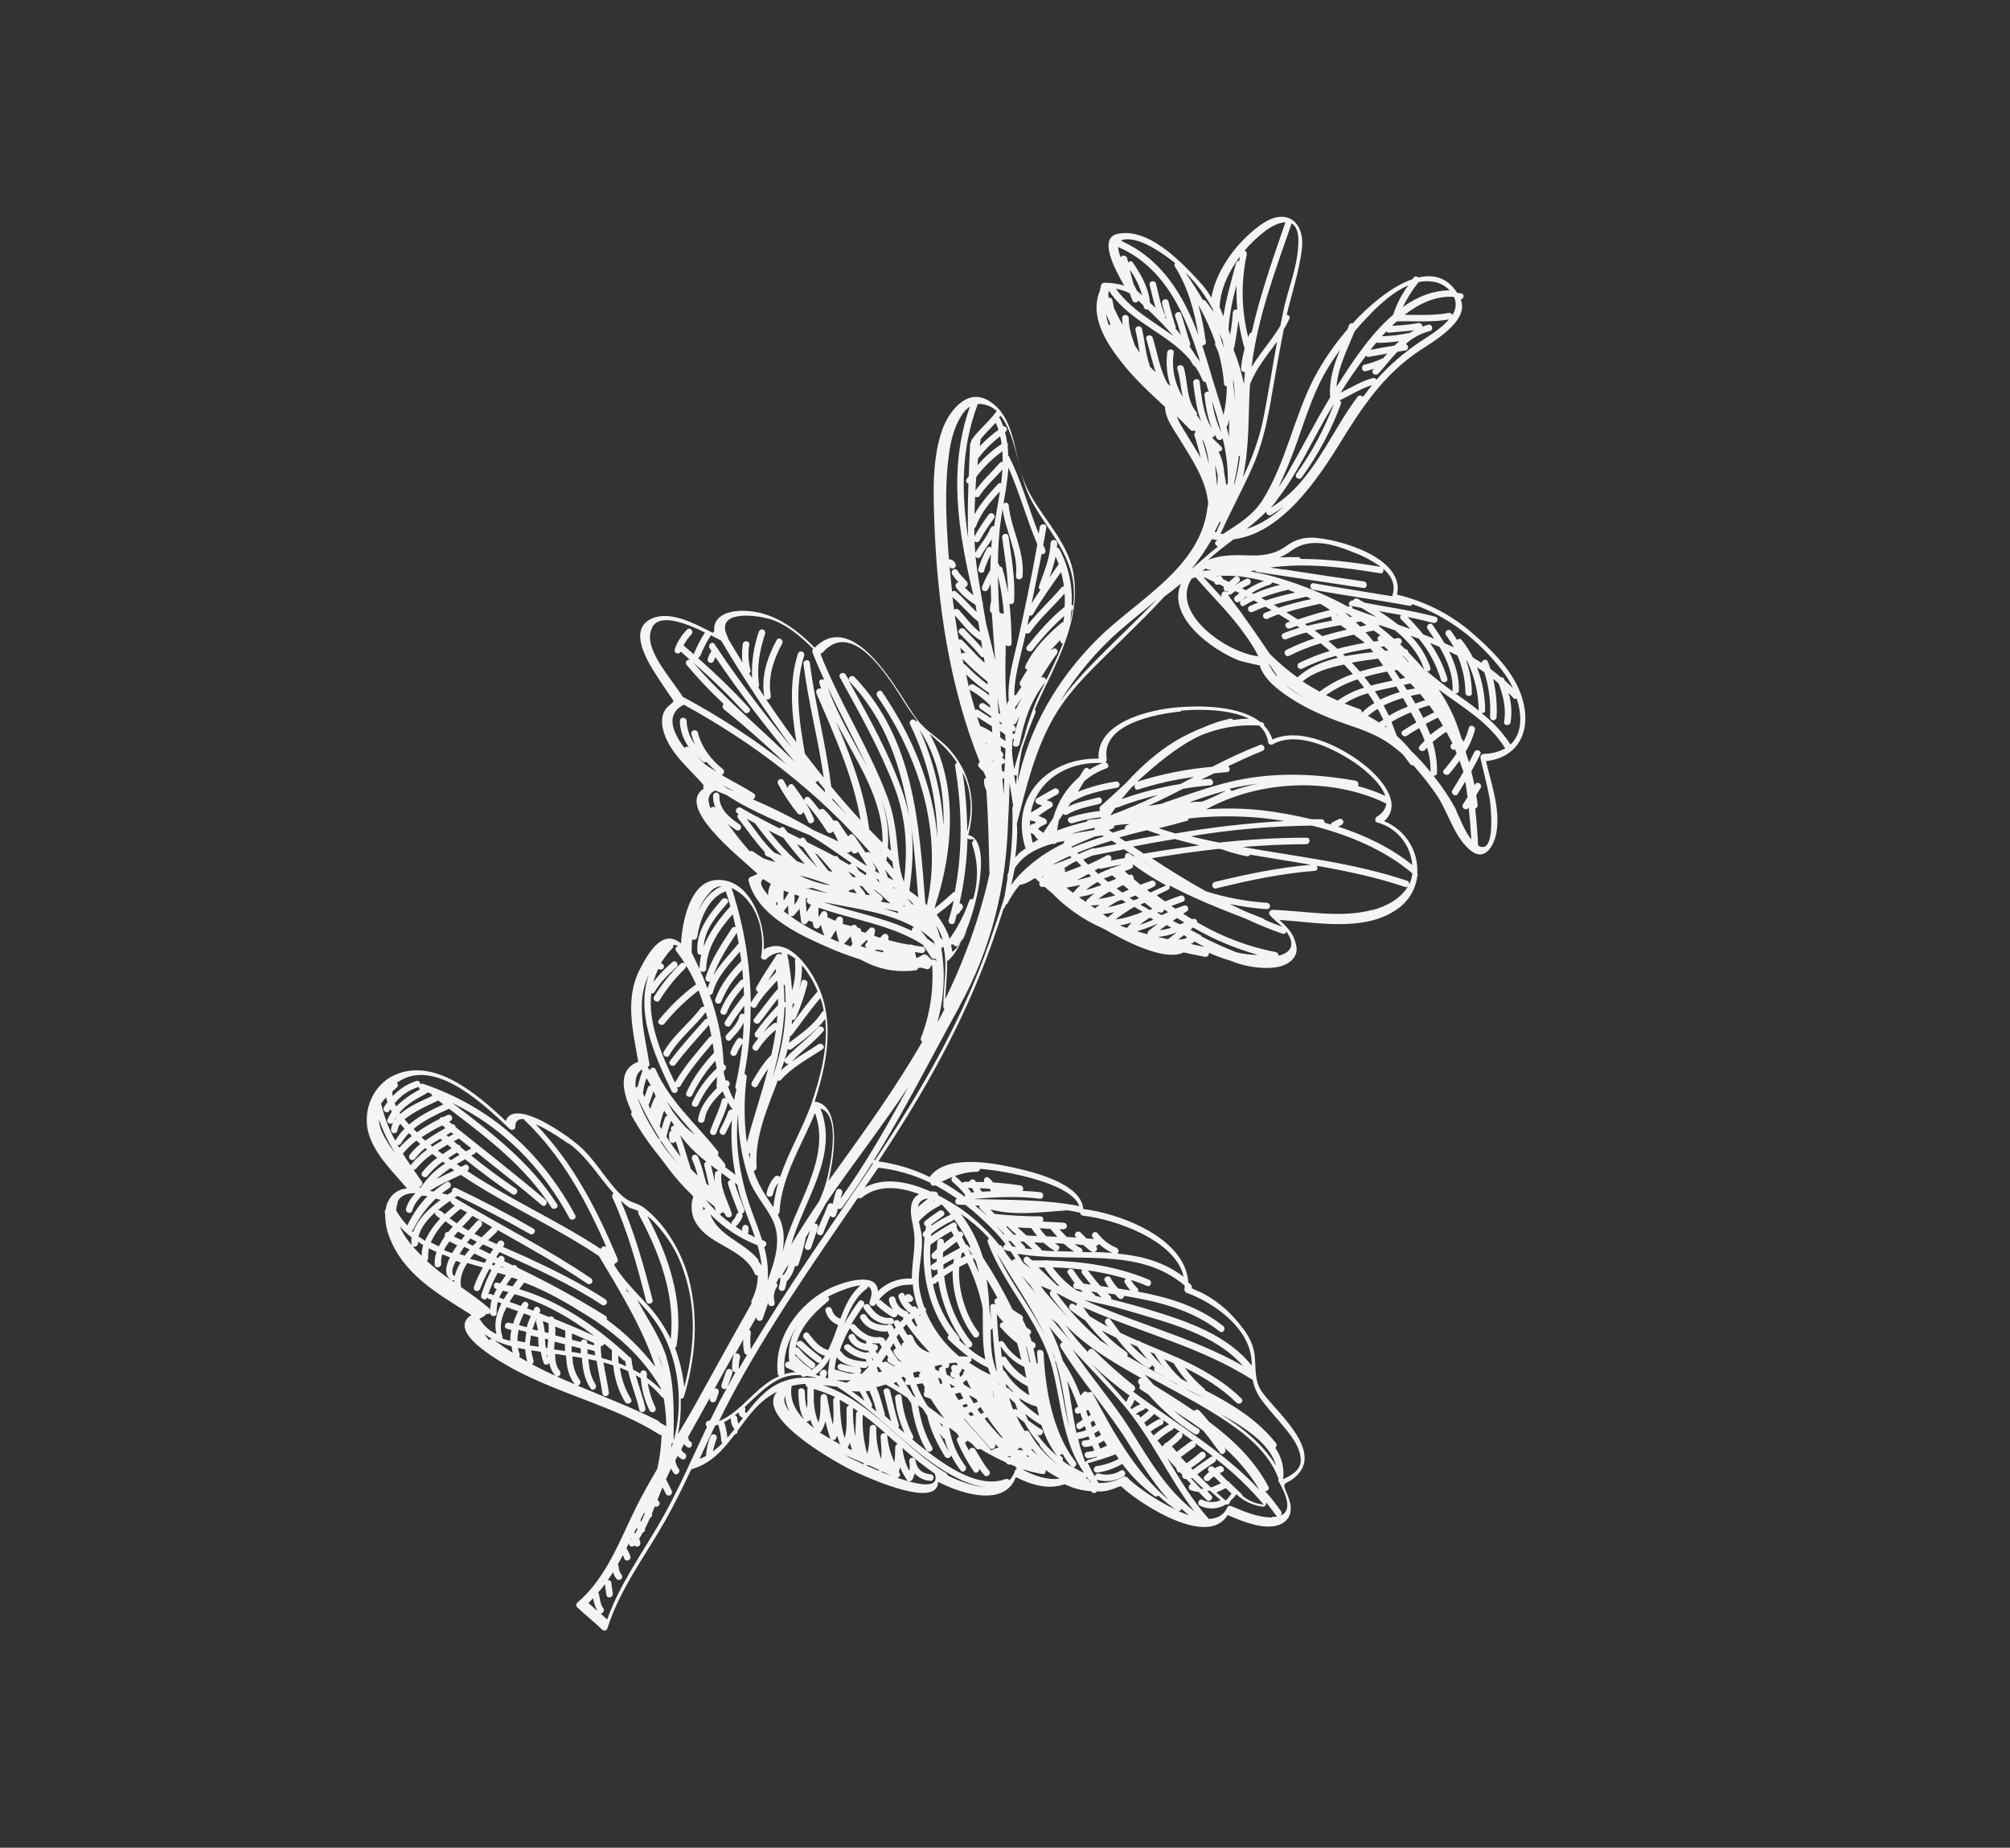 <?xml version="1.0" encoding="UTF-8"?><svg id="Calque_1" xmlns="http://www.w3.org/2000/svg" viewBox="0 0 123.17 113.2"><rect x="0" y="0" width="123.17" height="113.2" fill="#333333" stroke="none"/><g id="Groupe_28"><g id="Groupe_27"><path id="Tracé_65" d="m79.11,92.38c-.05-.34-.15-.68-.3-.99-.26-.62-.02-.45.44-.8,2.03-1.55-.94-3.99-1.88-5.26-.51-.69-.4-1.43-.48-2.23-.09-.9-.52-1.5-1.1-2.18-.6-.72-1.34-1.31-2.17-1.73-.2-.08-.4-.17-.6-.27.04-.07.02-.15-.04-.2-.05-.06-.11-.11-.17-.16,0-.03-.01-.07,0-.1-.03-.26-.09-.52-.19-.76-.83-2.13-4.1-3.36-6.24-3.63-.12-1.61-3.23-2.31-4.37-2.56-1.32-.29-4.08-.77-5.04.6-.99-.49-2.05-.81-3.15-.96,2.8-4.21,5.23-8.49,6.94-13.29.26-.73.51-1.47.74-2.2.06-.03.09-.08.11-.15,0-.03,0-.05.01-.07.04-.01.08-.04.11-.08.21-.42.47-.81.77-1.16.03,0,.06,0,.09,0,.28-.08.54-.21.78-.38.03,0,.05-.01.08-.01.08.08.16.16.26.25-.05.09-.02.21.07.26.04.02.09.03.13.02.03,0,.06,0,.09-.02.15.13.3.26.47.4.89.92,1.95,1.65,3.12,2.16.03.03.06.04.1.05,1.91,1.11,3.88,1.91,4.84,1.42.44.09.86.18,1.29.27.12.02.23-.05.26-.17,0-.03,0-.06,0-.08.42.19.86.35,1.3.48.24.1.48.18.73.25.74.2,1.96.34,2.68-.02.42-.21.74-.58.65-1.09-.13-.79-.55-1.16-1.04-1.63,2.3.15,5.12.73,7.11-.59.74-.46,1.23-1.23,1.34-2.09.03-.06.03-.13,0-.19.07-1.38-.75-2.66-2.03-3.18,1.19-1.08-.22-2.66-1.24-3.47-1.37-1.08-3.83-2.33-5.61-1.54-.1-.32-.27-.6-.5-.84.02-.1-.06-.2-.16-.22,0,0-.01,0-.02,0-.02,0-.04,0-.05,0-1.27-1.02-3.7-1.02-5.03-.91-1.71.13-5.04.89-4.89,3.15-3.05-.07-5.44,2.29-4.5,5.43,0,.02.02.04.04.06-.16.1-.3.21-.45.33-.03.03-.05.06-.06.1-.04.04-.1.08-.14.12.07-.5.11-1.01.12-1.52,0-.18,0-.36-.02-.53.58-2.25,1.11-4.53,2.29-6.57,1.03-1.78,2.66-3.23,4.1-4.66.88-.87,1.8-1.76,2.66-2.7.35-.25.68-.52,1.01-.79-.88,2.05,1.86,4.03,3.53,4.71.1.04,1.29.32,1.29.3.15.53.58,1,.99,1.35,1.27,1.06,2.83,1.75,4.38,2.28.95.32,1.82.63,2.65,1.22.26.19.51.39.75.61.16.19.3.38.45.59.04.07.12.1.19.07.49.55.95,1.13,1.37,1.73.75,1.04,1.15,2.78,2.22,3.55.83.6,1.36-.37,1.5-1.11.27-1.44-.3-3.01-.63-4.42,2.26-.26,2.89-2.26,2.06-4.3-.58-1.42-1.87-2.66-3.01-3.64-1.3-1.1-2.85-1.87-4.5-2.26.5-2.25-3.54-3.41-5.14-3.49-.55-.03-1.1.13-1.56.45-.84.62-1.58.67-2.6.63-.86-.03-1.61.01-2.28.28.25-.22.5-.43.76-.64.27-.22.54-.42.81-.62,2.92-.37,5.12-3.63,6.54-5.94,1.34-2.18,2.68-4.18,4.85-5.62.81-.54,3.07-1.81,2.52-3.13.19-.04.26-.33.04-.37-.09-.02-.17-.03-.26-.04-.61-.96-1.47-1.15-2.37-.94-.08-.08-.21-.08-.29,0,0,0,0,.01-.01.02-.02.03-.04.06-.06.08-1.39.48-2.82,1.78-3.59,2.62-.02.03-.05.06-.07.09-.1-.03-.2.02-.24.12-.03.09-.06.18-.1.26-.79.91-1.47,1.9-2.03,2.96-1.24,2.4-1.71,5.13-3.14,7.45-.58.95-1.52,1.52-2.44,2.11-.06,0-.11,0-.16,0,.59-1.33,1.29-2.61,1.89-3.94.61-1.34.93-2.7,1.18-4.14.25-1.49.52-2.99.81-4.47.13-.2.24-.41.34-.63.06-.14-.04-.23-.16-.25.31-1.31.74-2.61.92-3.95.23-1.69-.89-2.65-2.41-1.63-1.42.97-2.81,2.72-3.13,4.53-.21-.36-.46-.69-.75-1-1.14-1.23-3.12-3.31-5.01-2.9-1.18.26-.14,2.19.42,3.17-.39-.12-.8-.18-1.21-.18-.09,0-.17.05-.2.13-.04.12-.06.24-.08.36-.65,1.57.37,3.16,1.31,4.36.8,1.02,1.74,1.89,2.68,2.76,0,.07,0,.14.02.23.1.62.56,1.22.88,1.75.75,1.23,1.66,2.54,1.75,4.01-.03.03-.04.06-.04.1-.39,3.79-4.37,5.73-6.79,8.17-2.45,2.46-4.13,5.38-4.85,8.71.04-.68.13-1.36.27-2.03.25-.74.52-1.48.82-2.2.03-.07.02-.15-.04-.2.32-.75.68-1.47,1.03-2.2.9-1.9,1.69-3.92,1.35-6.06-.34-2.21-2.27-3.73-3.05-5.76-.61-1.59-.51-3.93-2.17-4.91-1.34-.79-2.43.69-2.82,1.76-.62,1.73-.56,3.74-.5,5.55.17,5.01.91,10.17,2.79,14.84-.1.06-.13.18-.07.28,0,0,0,.01.01.02.09.1.19.2.29.29.06.13.11.24.16.37-.08.02-.13.09-.13.17-.01.21.04.42.14.59.12,1.66.15,3.34.19,5,0,.03.01.04.02.06-.35,1.61-.83,3.19-1.42,4.73-.39,1.03-.83,2.04-1.31,3.01.04-.79.14-1.55.11-2.32,1.36-.88,3.13-7.4,1.3-7.73.52-1.92.17-3.82-1.21-5.32-.57-.62-1.35-1.03-1.87-1.7-.4-.51-.72-1.08-1.08-1.63-1.04-1.59-3.25-4.86-5.25-2.83-1.21-1.24-2.7-2.3-4.5-2.26-1.01.02-1.74.44-1.65,1.25-.04.02-.07.06-.09.1-1.11-.57-2.57-1.35-3.68-.9-1.61.65-.29,2.71.3,3.62.22.34.44.66.66.99.37.56.43.41,0,.78-.43.37-.45.96-.32,1.47.35,1.37,1.58,2.33,2.48,3.37-.04.06-.04.15,0,.21-1.73,1.15,2.16,4.15,3.31,5.23-.15.06-.29.13-.45.19-.08.04-.13.13-.11.22.49,2,2.8,3.17,4.51,3.93.78.36,1.57.66,2.39.92,1.01.58,2.19.81,3.35.64.07,0,.13-.06.14-.14.06,0,.12,0,.18-.02.12.03.23.06.34.09.1.03.21-.03.24-.13,0-.01,0-.03,0-.04.05-.01.08-.05.1-.09.1,1.53-.13,3.06-.69,4.48-.04.08,0,.18.08.22,0,0,0,0,.01,0-1.63,2.83-3.54,5.48-5.49,8.18-.09.12-.18.24-.26.37.08-.37.15-.73.21-1.09.16-1.03.44-3.6-1.06-3.78.74-2.29,1.25-4.85.2-7.11-.6-1.27-1.89-3.04-3.32-2.21.11-1.77-.93-4.46-2.98-4.25-1.51.15-2.01,2.47-2.09,3.88-1.09-.91-1.94.45-2.52,1.58-.94,1.81-.42,3.78-.1,5.67-1.22.45-1.02,1.75-.39,3.09-.05.05-.06.14-.02.2.49.88,1.05,1.71,1.69,2.49.26.35.48.64.62.82.4.53.84,1.02,1.31,1.48.25.23.14.15.08.5-.05.35-.01.72.12,1.05.74,1.64,3.02,1.7,3.73,3.35.03.08.11.13.19.11-.01.53-.14,1.05-.38,1.52-.03.06-.03.13,0,.19-1.17,2.05-2.3,4.12-3.45,6.19-.35.61-.7,1.22-1.07,1.83.14-.72.2-1.45.17-2.18.09.02.18-.04.2-.12.72-2.35.91-4.84.3-7.24-.29-1.06-.77-2.06-1.41-2.95-.33-.46-.72-.87-1.15-1.24-.21-.19-.46-.34-.74-.43-.53-.17-.86-.48-1.21-.88-.77-.88-1.34-1.88-2.24-2.66-.62-.52-1.29-.97-2-1.36-.65-.37-2.17-1.07-2.46-.13-1.75-1.64-4.4-3.95-6.86-2.8-1.25.58-1.89,2.07-1.6,3.37.31,1.39,1.5,2.48,2.4,3.56-.51.03-.96.34-1.16.81-.02.02-.04.05-.06.08l-.02.11c-.03.1-.06.2-.07.3-.06.06-.08.15-.03.22v.03c0,.44.06.88.21,1.29.86,2.43,3.04,3.62,5.08,4.91-1.58,1,1.72,2.84,2.48,3.26,2.91,1.6,6.25,2.3,9.05,4.07.04.02.08.03.12.03-.02.7-.11,1.4-.27,2.08-.44.75-.87,1.51-1.26,2.28-1.02,2.04-1.84,4.39-3.63,5.9-.08.07-.09.2-.02.28,0,0,0,0,0,0,.49.47,1.04.89,1.53,1.37.07.08.2.09.28.01.02-.02.04-.05.05-.08.75-2.38,2.29-4.4,3.51-6.54.59-1.04,1.12-2.12,1.63-3.21t.01,0c1.2-.33,1.95-1.2,2.65-2.13.1,0,.18-.09.18-.2,0-.01,0-.02,0-.03.68-.93,1.35-1.87,2.41-2.38-1.31,1.55,3.38,4.16,4.25,4.63.57.31,5.62,2.72,5.62.88,1.46.76,4.09,1.56,4.77-.29.92.47,1.99.8,2.98.44.17.07.33.14.49.2.37.13.76.2,1.15.23.01.01.02.02.03.04.06.08.18.09.26.03.02-.02.04-.04.05-.06.11,0,.23,0,.34,0,.32-.03.62-.12.91-.25.28-.11.21-.08.48.15,1.13.97,5.08,3.53,6.29,1.55.93.4,2.52,1.07,3.42.46.32-.21.49-.57.43-.95m-15.24-38.64s.05,0,.07-.01c0,.03,0,.06,0,.09-.02-.03-.05-.05-.07-.08m.58-.68c.38-.21.76-.4,1.15-.57.03.03.06.07.09.1-.03.02-.06.03-.09.04-.38.15-.76.3-1.15.42m2.65-2.16s-.03.01-.04.01c-.46.08-.94.15-1.43.23.49-.14,1-.27,1.49-.37v.03s-.03.06-.02.1m.07.4c.14-.02.28-.05.41-.06.03.02.06.04.09.06-.66.21-1.32.43-1.95.69,0-.02-.02-.04-.04-.06.49-.23.99-.44,1.49-.64m.47-1.44s.02,0,.02-.01c.01,0,.03-.02.04-.03-.01.02-.03.04-.04.06,0,0,0-.02-.01-.02m2.12-1.42c1.12-.36,2.27-.62,3.43-.77-.28.14-.56.28-.84.43-1.22.2-2.43.51-3.6.93.18-.23.37-.45.57-.68.09-.08.18-.17.28-.25-.12.13-.04.41.17.34m1.21.33c-.95.47-1.93.88-2.92,1.25.1-.16.21-.31.32-.47.04,0,.08,0,.11-.01.81-.32,1.65-.57,2.5-.77m1.9.45c.51-.18,1.04-.36,1.57-.52.23-.07.46-.12.69-.19-.47.25-.96.47-1.46.67-.26,0-.53.02-.79.04m.31.55h0s-.01,0-.02,0c0,0,.02,0,.02,0m-.5.61c.08-.02.14-.09.15-.17,1.48-.16,2.97-.17,4.46-.03.46.05.93.11,1.41.19-2.24.12-4.47.38-6.68.76-.34-.1-.68-.2-1.02-.32.56-.14,1.12-.28,1.67-.44m-2.23,5.45c-.19-.11-.38-.22-.57-.33.01,0,.02-.02.04-.02.07-.03.14-.06.21-.1.16.13.32.25.49.38-.06.02-.11.05-.17.07m.02.47c.07.04.14.08.21.12-.27.12-.55.23-.83.32.19-.17.4-.31.62-.45m-.18-1.69c.14-.06.28-.13.42-.2.24-.12.06-.45-.17-.36-.22.07-.43.16-.65.24-.14-.12-.29-.24-.43-.36.04-.13-.06-.3-.22-.25-.02,0-.04.02-.05.02-.1-.08-.19-.16-.27-.24.13-.05.27-.11.4-.16.09-.04.14-.14.1-.23-.01-.03-.04-.06-.07-.08.67.5,1.38.95,2.12,1.35-.02,0-.05,0-.07.02-.31.13-.61.27-.91.41-.06-.05-.12-.1-.19-.15m-.5.49s-.05.03-.08.04c-.08.04-.17.06-.25.1-.08-.05-.16-.1-.25-.16.12-.05.24-.09.36-.14.07.05.15.11.22.17m-2.88-2.61c.65-.13,1.31-.26,1.97-.39.21.14.42.29.63.42-.03,0-.05,0-.08.01-.07-.05-.14-.1-.21-.16-.17-.14-.36.09-.29.26-.3.05-.6.11-.89.17.08-.08.07-.21,0-.29-.06-.06-.15-.07-.22-.04-.38.21-.76.4-1.15.57-.11-.1-.21-.2-.3-.31.18-.08.37-.16.55-.24m-.83-.09s-.05-.06-.08-.09c.69-.28,1.39-.53,2.11-.74.1.07.21.14.31.21-.46.09-.92.18-1.37.27-.05-.02-.1-.02-.15,0-.28.1-.55.22-.82.34m2.73,1.91c.12.09.23.18.34.27-.13.06-.26.12-.39.18-.12-.08-.25-.16-.36-.25.13-.07.27-.15.41-.21m-2.12-.68c.05.05.1.1.15.15-.28.09-.57.16-.87.23.24-.13.48-.26.71-.38m.56.49c.08.07.15.13.23.19-.31.12-.62.22-.94.3.22-.19.46-.35.71-.49m.11-.51s-.05.02-.07.02c-.08-.07-.15-.14-.22-.21.08-.05.17-.09.24-.14.05.03.1.04.15.03.42-.09.85-.18,1.27-.26-.19.07-.37.13-.56.2-.06-.01-.12.01-.16.06-.22.09-.44.18-.66.28m.79.13c.08.07.17.14.25.21-.16.06-.33.13-.49.19-.09-.07-.18-.14-.27-.21.17-.06.34-.12.5-.19m-.13.99c.11.08.22.15.33.23h0c-.34.11-.69.18-1.04.22.23-.17.46-.32.71-.46m.49.59c.08-.02.16-.05.24-.08.08.06.17.11.25.16-.36.13-.73.23-1.11.3.2-.14.41-.26.62-.38m1.49-2.47h-.03s.02-.01.02-.02c.3.2.6.4.9.59-.3-.18-.59-.37-.89-.58m.08-.43l-.64-.43c.85-.16,1.7-.32,2.56-.46.5.14,1,.27,1.5.39-1.14.15-2.28.31-3.42.51m1.07-1.15c-.73.12-1.46.26-2.18.4-.13-.08-.25-.16-.37-.25.56-.16,1.12-.3,1.69-.44.29.1.57.2.86.29m-2.09-.59c-.09.03-.14.12-.11.2,0,0,0,.02,0,.02-.26.07-.51.15-.76.23-.08-.06-.15-.11-.23-.16.07-.03.15-.06.22-.09.08-.02.12-.1.11-.18.32-.06.64-.09.97-.1-.07.03-.14.05-.2.07m-3.84,2.64c.19-.13.39-.26.6-.37.05-.02.11-.04.16-.07.09.1.19.2.29.3-.34.14-.68.28-1.03.39.06-.08.05-.19-.02-.26m.57,1.49s-.01.02-.02.03c-.14-.11-.28-.21-.41-.32.29-.05.58-.1.87-.17-.16.14-.3.29-.43.46m.82.44s-.06.09-.06.15c-.14-.1-.28-.2-.43-.3.32-.06.64-.13.95-.23-.16.12-.31.25-.45.39m.48.53c-.09-.06-.18-.13-.27-.18.18,0,.37-.01.55-.04-.1.07-.19.15-.28.22m.78.56s-.01-.02-.03-.02c-.09-.07-.18-.12-.27-.19.24-.03.48-.06.71-.12-.14.11-.28.22-.42.33m1.18.64h0c-.14-.04-.28-.1-.43-.15.25-.05.49-.11.73-.18-.11.1-.2.21-.29.33m-.71-.51c.37-.29.75-.55,1.16-.78.17.1.34.2.51.3-.53.23-1.09.39-1.67.48m1.98.9c-.22-.06-.44-.12-.65-.19.44-.13.86-.29,1.28-.47-.2.14-.39.3-.58.46-.06.05-.08.13-.05.2m.85-1.18c-.09-.05-.18-.1-.27-.15.03-.01.05-.03.09-.05,0,0,.01.01.02.02.09.06.21.04.27-.05.02-.03.03-.07.03-.11,0,0,0,0,.02,0,.08.06.17.11.25.16-.14.06-.27.12-.41.18m.32.62c.09.05.19.1.28.15-.23.08-.47.13-.72.16.14-.11.29-.21.43-.32m.08.87c-.21-.04-.41-.09-.62-.14.4-.03.78-.13,1.15-.28-.18.14-.36.28-.53.42m.29-1.12c.09-.06.18-.12.27-.18.15.1.3.19.45.28-.1.04-.2.07-.29.11-.14-.07-.28-.14-.42-.22m.82,1.07c-.16.05-.33.08-.49.08.12-.09.23-.18.35-.27.06.03.12.08.17.11,0,.03-.02.06-.03.08m.27.35s0,0,.01-.01c.02,0,.05-.01.07-.02.06-.02.11-.07.14-.13.21.12.42.23.63.34-.29-.06-.57-.12-.85-.18m2.76.49c-.71-.28-1.41-.59-2.08-.94-.01-.04-.04-.08-.09-.1-.2-.11-.41-.21-.61-.32.06-.04.12-.09.17-.14,1.25.73,2.59,1.29,3.98,1.68-.46,0-.92-.06-1.37-.17m1.84.32s0-.02,0-.03c.05,0,.09.02.13.02-.04,0-.09,0-.13,0m1.27-1.56s.04.04.05.06c.55.85.11,1.25-.53,1.41,0-.11-.07-.2-.17-.22-1.7-.33-3.33-.95-4.82-1.83.01-.1-.05-.19-.16-.21-.02,0-.05,0-.07,0-.03.01-.05.02-.07.03l-.56-.34c.08-.06.17-.11.25-.16.08-.08.09-.2.01-.29-.05-.05-.12-.07-.18-.06-.18.06-.37.13-.55.2-.08-.06-.17-.11-.25-.17.24-.09.48-.17.71-.26.21-.07.09-.44-.13-.37-.02,0-.03.01-.04.01-.08.02-.15.05-.23.08-.12.04-.24.09-.36.13-.11.05-.22.09-.34.13-.17-.12-.34-.24-.51-.37.23-.11.46-.23.7-.34.09-.05.13-.16.09-.25,0,0,0-.02-.01-.02,1.5.8,3.09,1.43,4.67,2.04.73.34,1.48.65,2.25.92.1.04.21-.01.25-.11,0,0,0,0,0-.01m5.28-1.34c-1.98.53-4.12.06-6.13,0-.11,0-.21.09-.21.2,0,.05.01.1.05.13.23.26.51.47.76.71-.38-.14-.74-.28-1.1-.44-.02-.04-.06-.07-.1-.08-.32-.13-.65-.26-.97-.38-.35-.16-.7-.33-1.05-.5.75.16,1.51.27,2.27.32.11,0,.2-.09.2-.19,0-.1-.08-.19-.18-.2-1.28-.08-2.54-.32-3.76-.71-1.13-.63-2.23-1.31-3.31-2.02,1.37-.23,2.74-.43,4.12-.58.07.02.13.03.2.04.49.18,1,.32,1.51.42.08.01.16-.03.19-.1,1.24.21,2.49.4,3.73.62-2,.17-3.95.58-5.89,1.05-.25.06-.18.46.08.4,2-.5,4.01-.92,6.06-1.08.17-.01.19-.2.1-.31,1.83.32,3.65.7,5.42,1.3.06.02.12.01.17-.03-.44.75-1.32,1.22-2.18,1.45m2.26-1.61c.01-.09-.04-.17-.12-.19-3.27-1.1-6.7-1.47-10.08-2.07,1.29-.1,2.59-.17,3.89-.17.26,0,.28-.4.03-.4-1.79,0-3.58.11-5.36.3-.58-.11-1.16-.24-1.73-.39,2.45-.41,4.93-.62,7.42-.65,2.25.56,4.49,1.51,6.15,2.93-.03.23-.09.45-.19.66m-1.44-4.96s.03,0,.03,0c-.02.3-.19.59-.57.82-.13.08-.16.31.02.36,1.19.32,2.05,1.37,2.14,2.6-1.3-1.05-2.88-1.81-4.54-2.35l.22-.11c.09-.06.13-.18.07-.27-.05-.09-.15-.12-.25-.08l-.38.19c-.06.03-.1.08-.1.15-.13-.05-.27-.08-.4-.12.02-.1-.05-.19-.15-.21,0,0-.02,0-.03,0-.2,0-.41,0-.61,0-1-.24-2.02-.43-3.05-.55-1.13-.12-2.27-.14-3.4-.06,3.26-1.79,7.66-1.98,10.99-.37m-9.6-.88c.58-.14,1.17-.24,1.77-.32-.55.11-1.09.27-1.62.45-.02-.07-.08-.12-.14-.13m2.38-2.87c.02.11.12.18.23.16.02,0,.04-.01.06-.02,1.48-.82,3.52.17,4.79.97.6.37,1.81,1.31,2.11,2.19-.54-.25-1.11-.45-1.68-.6.06-.1.03-.24-.07-.3-.02-.01-.05-.02-.07-.03-2.73-.48-5.37-.55-8.06.16-1.33.35-2.62.83-3.91,1.27-.25.04-.49.07-.74.11.72-.33,1.44-.69,2.15-1.05.55-.09,1.11-.16,1.67-.21.25-.02.18-.41-.08-.39-.17.01-.33.03-.5.05.27-.14.53-.26.79-.39.27-.03.54-.06.81-.08.2-.02.19-.26.06-.36.7-.33,1.39-.65,2.11-.94.24-.1.06-.45-.17-.36-1,.39-1.97.85-2.93,1.34-1.55.13-3.07.44-4.55.9-.02,0-.04,0-.05.02,1.16-1.06,2.37-2.08,3.74-2.77,1.18-.53,2.47-.76,3.75-.68.29.26.48.61.55.99m-5.35-1.9c1.03-.1,2.93-.12,4.18.49-.33,0-.65.03-.97.08-.04-.07-.12-.1-.2-.08-.57.12-1.13.31-1.66.55-1.12.43-2.17,1.05-3.09,1.83,0,0-.01,0-.02.01-.56.47-1.09.98-1.58,1.53-.53.49-1.05.98-1.58,1.44-.08.07-.09.19-.03.27,0,0,.01.01.02.02-.64.07-1.27.2-1.88.39-.24.09-.06.44.18.36.57-.18,1.15-.3,1.74-.36-.01.02-.02.05-.04.08-.22.03-.45.05-.68.07-.08,0-.14.05-.17.12-.61.14-1.21.32-1.8.54.02-.21.06-.43.11-.63.09-.14.18-.27.27-.4.04.08.14.1.22.06,0,0,.01,0,.01,0,.58-.37,1.32-.49,1.98-.66.25-.07.17-.46-.08-.39-.6.16-1.27.27-1.84.56.06-.09.11-.17.17-.25.85-.53,1.85-.73,2.83-.91.11-.02.18-.13.15-.23-.02-.11-.13-.17-.23-.15-.79.12-1.57.33-2.32.63.13-.22.26-.43.39-.65.4-.34.86-.61,1.36-.79.21-.07.11-.34-.07-.36.06-.05.1-.13.09-.2-.37-2.17,3.03-2.77,4.54-2.92m-4.81,3.16c-.28.11-.55.24-.8.4-.04-.09-.15-.14-.24-.09-.03.02-.06.04-.08.07-.1.16-.2.31-.29.46-.77.66-1.33,1.54-1.6,2.52-.2.3-.4.6-.6.9v.02c-.09-.07-.18-.14-.28-.2-.01-.03-.03-.05-.04-.07.12-.11.27-.19.42-.25.18-.06.12-.31-.02-.36-.13-.06-.26-.12-.38-.17.25-.16.49-.36.76-.5.1-.05.14-.17.09-.27-.02-.04-.06-.08-.11-.1l-.24-.08c.22-.12.43-.25.65-.36.1-.06.13-.18.07-.27-.05-.09-.15-.12-.25-.09-.35.18-.69.4-1.04.58-.1.05-.14.17-.09.27.02.05.06.08.11.1l.27.09c-.22.16-.45.3-.69.43.35-1.91,2.18-3.15,4.39-3.03m-4.44,3.88c-.01-.12,0-.25,0-.37.13.02.25.06.37.11-.05.03-.1.07-.14.11-.11-.02-.23.05-.23.16m.03.38s.02.01.04.02c.06.03.12.06.17.09.07.11.15.22.25.31-.11.06-.22.13-.32.2-.06-.2-.1-.41-.13-.62m1.33.67c.09.04.2.01.25-.07.17-.04.34-.07.51-.1-.05.04-.08.1-.08.16-1.01.47-1.92,1.12-2.69,1.91-.04.03-.07.06-.09.1-.15.17-.3.35-.43.54.08-.35.16-.7.23-1.05.51-.8,1.37-1.23,2.31-1.49m24.52-32.42s-.02.02-.03.03c-.03-.09-.12-.15-.22-.13-.9.17-1.8.12-2.7.12.89-.69,1.92-1.19,3.03-1.1.16.35.13.76-.09,1.08m-2.08-1.99c.34-.07.69-.07,1.03,0,.33.08.64.26.87.51-1.04,0-1.99.4-2.87,1.02.27-.54.59-1.06.97-1.53m1.85,2.3c-.48.56-1.19.98-1.78,1.37-.98.66-1.88,1.44-2.66,2.32-.03-.09-.12-.13-.21-.11-.71.19-1.33.58-1.98.9.48-.78,1-1.54,1.56-2.27.04.06.11.08.18.07.37-.07.74-.13,1.12-.2-.09.1-.19.21-.28.31-.03,0-.06,0-.09.02-.33.15-.67.27-1.03.35-.24.06-.17.46.08.4.17-.05.34-.09.51-.15-.02.02-.04.04-.06.06-.17.2.16.42.33.23.38-.42.75-.9,1.16-1.33.17-.03.34-.05.5-.08.11-.02.17-.13.15-.24-.02-.07-.07-.13-.14-.15.41-.38.91-.65,1.46-.79.11-.02.18-.13.16-.24-.02-.11-.13-.18-.24-.16-.13.04-.25.08-.37.12.02-.1-.05-.2-.16-.22-.02,0-.05,0-.07,0-.53.09-1.07.15-1.61.17.09-.09.18-.19.28-.27,1.07-.04,2.14.07,3.2-.12m-3.06,1.34c-.09.08-.19.17-.27.26-.5.08-.99.17-1.48.26.12-.15.24-.3.37-.45.03.02.06.03.09.02.43,0,.86-.03,1.29-.1m-1.05-.31s.01-.02.02-.02c.08-.09.17-.17.26-.26.04.05.11.07.18.07.51-.06,1.02-.08,1.53-.15-.1.05-.21.11-.3.18-.03,0-.06,0-.08,0-.53.11-1.06.17-1.6.19m-1.68-.3c.33-.4.69-.78,1.05-1.15.59-.6,1.38-1.3,2.24-1.67-.41.55-.72,1.16-.93,1.8-1.42,1.22-2.58,3-3.47,4.42.08-1.19.66-2.28,1.11-3.41m-4.09,8.25c.84-1.98,1.32-4.13,2.44-5.98.23-.39.49-.75.75-1.12-.38.93-.68,1.87-.6,2.9-.93,1.54-1.75,3.15-2.65,4.71-.16.28-.34.54-.52.8.21-.44.4-.89.58-1.31m-.68,2.09c1.19-1.51,2-3.29,2.95-4.96.17-.29.34-.58.51-.87,0,0,0,0,.02,0-.58,1.5-1.34,2.92-2.28,4.23-.15.21.18.43.33.22,1-1.38,1.81-2.9,2.4-4.5.03-.09,0-.19-.09-.22.67-.31,1.29-.72,2-.94-.19.24-.38.48-.57.73-.06-.09-.19-.12-.28-.05-.02.01-.04.03-.05.05-1.72,2.29-2.76,5.28-5.32,6.79.14-.15.27-.3.39-.47m-.65.72c-.01.11.07.2.18.21.04,0,.07,0,.1-.02.29-.16.56-.35.82-.55-.7.64-1.47,1.15-2.31,1.4.42-.32.83-.68,1.2-1.05m-4.55,4.09c.07-.02.15-.05.23-.07.9,1.04,1.9,2.02,2.73,3.11.14.2.28.39.42.58.26.37.49.75.69,1.15-2.01-.24-5.45-2.7-4.08-4.77m4.71,5.2c.17.24.34.49.51.74,0,.02,0,.04,0,.06-.22-.24-.39-.51-.52-.8m.1-.55c-.8-1.18-1.61-2.37-2.48-3.5-.03-.06-.07-.12-.09-.19.07.05.16.04.22-.02.06-.06.15-.1.22-.17.08.04.17.09.25.13-.09.07-.17.14-.26.21-.19.17.07.47.26.3.04-.02.07-.05.1-.08-.16.15,0,.47.2.33.19-.12.38-.22.58-.32.08.05.17.09.26.14-.17.07-.34.13-.51.21-.1.05-.13.18-.08.27.05.09.16.13.26.09.25-.12.51-.23.78-.32.12.07.25.14.38.21-.14.06-.28.11-.42.17-.1.05-.13.18-.08.27.05.09.16.13.25.09.23-.11.45-.19.68-.28.24.15.48.29.71.44-.06.02-.12.04-.18.07-.24.08-.07.44.17.36.15-.06.29-.1.43-.15.05.03.11.07.16.1-.34.1-.67.21-.99.35-.24.09-.06.45.17.36.4-.16.81-.3,1.23-.41.17.11.34.24.5.36-.6.19-1.17.43-1.73.71-.22.11-.05.47.17.36.62-.31,1.27-.57,1.94-.77.19.16.38.31.56.47-.65.19-1.28.44-1.89.74-.09.06-.12.18-.06.27.05.08.15.11.24.08.66-.33,1.36-.59,2.07-.79.04.04.09.08.13.12-.95.23-1.82.59-2.47,1.2-.59-.42-1.15-.89-1.66-1.4m-1.74-3.35c.09-.07.17-.13.26-.2.02.01.04.02.05.03-.1.06-.21.1-.31.17m6.03,1.55c.13.09.27.18.4.27-.51.12-1.01.25-1.51.4l-.47-.35c.52-.12,1.05-.22,1.58-.32m-.24-.64s.01,0,.02,0c.08.06.15.12.23.17-.09-.05-.17-.11-.25-.16m3.95.26c.19.19.39.4.57.6-.25-.09-.5-.18-.76-.27-.37-.3-.76-.57-1.16-.82.45.08.91.16,1.36.24-.07.05-.09.16-.03.23,0,0,.01.02.02.02m1.8,2.97c-.25-.74-.67-1.41-1.22-1.96.17.07.35.13.52.19.61.74,1.07,1.6,1.35,2.52.07.24.46.17.39-.08-.23-.78-.59-1.51-1.06-2.18.2.08.39.16.58.24.47.81.83,1.67.8,2.63,0,.04,0,.08.03.11-.53-.38-1.05-.78-1.54-1.2-.04-.03-.09-.05-.14-.04-.33-.41-.7-.8-1.06-1.17,0-.11-.09-.2-.2-.2-.1-.11-.21-.2-.31-.29.2-.07.11-.41-.12-.38-.08.01-.17.03-.25.04-.25-.22-.5-.43-.75-.63-.05-.04-.1-.08-.15-.12,0-.03-.01-.07-.03-.1.34.11.67.22,1,.34.78.63,1.44,1.38,1.77,2.37.08.24.47.16.39-.08m2.54,1.55c0-.68-.12-1.36-.34-2,.01.01.03.02.05.03.45.93.69,1.94.71,2.96,0,.03,0,.06.02.09-.47-.37-.96-.72-1.46-1.07.1.03.2-.02.23-.12,0-.02,0-.04,0-.06.02-.86-.24-1.64-.6-2.38.17.09.34.17.51.25.31.72.48,1.49.49,2.27,0,.26.4.29.4.02m-2.98,1.54c-.1-.19-.19-.37-.3-.56.22-.08.44-.15.66-.22.11.14.21.29.31.43-.23.11-.46.23-.68.35m.91-.02c.11.16.21.33.3.49-.27.18-.53.36-.77.56-.09-.23-.18-.45-.28-.67.24-.14.49-.26.75-.39m-5.16-5.08c.23.16.45.33.68.5-.57.1-1.13.22-1.68.37-.18-.16-.37-.32-.56-.48.52-.14,1.04-.27,1.56-.39m.13-.76c.1-.02.2-.03.3-.05.12.07.22.15.34.23-.13.03-.25.06-.38.09-.08-.09-.17-.18-.26-.26m.89,1.6c.06.08.12.15.17.22-.57.06-1.14.14-1.72.25-.04-.04-.09-.09-.13-.13.55-.14,1.11-.25,1.68-.34m.47.62c.06.08.12.16.18.25.04.06.08.13.13.18-.48.1-.96.22-1.43.36-.16-.18-.32-.36-.49-.54.53-.11,1.08-.18,1.62-.25m.14-.72c.07,0,.15-.02.22-.03.08.09.18.17.26.25-.07,0-.13.01-.19.02-.09-.08-.18-.16-.29-.24m.4,1.51c.11.18.23.37.34.55-.44.1-.89.19-1.33.31-.13-.18-.27-.35-.4-.52.45-.14.92-.24,1.39-.34m.12-.54s.08.06.12.1c-.02,0-.03,0-.04,0-.02-.04-.04-.07-.07-.1m.99.92c-.11.03-.22.05-.33.08-.11-.18-.23-.36-.35-.53.06,0,.11-.02.17-.03.17.16.34.32.51.49m-.18-1.36s.02,0,.03,0c.12.13.24.25.35.37,0,0-.02,0-.03.01-.12-.13-.23-.25-.35-.38m-.37,1.89c.07.11.13.22.2.34-.41.12-.81.27-1.19.46-.1-.17-.22-.34-.33-.51.44-.11.88-.2,1.32-.29m.4.7c.1.18.2.34.3.53-.4.15-.79.34-1.16.56-.1-.21-.21-.43-.32-.63.38-.19.78-.34,1.18-.46m.46-.89c.09.1.19.2.29.3-.17.03-.33.07-.5.1-.06-.1-.13-.21-.2-.31.14-.03.28-.06.41-.09m.19-.97s.01,0,.01,0c.08.09.16.19.24.28-.09-.09-.17-.19-.25-.28m-.17,1.73c.19-.04.38-.08.57-.12.11.13.2.25.31.38-.2.07-.4.14-.6.21-.09-.16-.18-.31-.28-.47m-2.27-4c.09.07.19.12.27.19.05.03.09.08.15.11-.15.02-.26.19-.13.31,0,0,0,0,0,.02-.1.02-.19.03-.29.04-.02-.01-.03-.03-.05-.04-.14-.18-.29-.36-.45-.52.16-.04.33-.08.5-.11m-1.29-1.35c0-.08-.05-.14-.13-.17.23.05.45.09.67.13.3.18.6.37.91.56-.48-.17-.97-.34-1.45-.52m0,.49c-.05,0-.11.02-.17.03-.09-.08-.18-.17-.28-.24.01,0,.02,0,.04,0,.04.01.08.03.11.05.1.06.2.12.29.18m-2.75.55c-.06-.03-.11-.07-.17-.11.55-.17,1.09-.34,1.65-.47-.06.08-.03.19.05.25,0,0,0,0,0,0-.52.1-1.03.2-1.54.33m-.59-.39c-.23-.15-.47-.29-.7-.44.68-.21,1.37-.37,2.07-.52.21.12.41.24.61.38-.67.16-1.33.36-1.98.58m-1.16-.71c-.11-.06-.21-.12-.32-.19.64-.19,1.29-.34,1.94-.48.02,0,.03-.01.05-.03.1.05.2.11.31.16-.67.14-1.34.32-1.99.53m-.8-.45c-.09-.05-.18-.11-.28-.15.55-.21,1.12-.38,1.69-.51.01.02.03.04.05.05.12.04.24.08.35.13-.61.13-1.22.29-1.82.49m-.74-.4s-.07-.04-.1-.06c.34-.22.71-.39,1.1-.51.07-.02.12-.07.14-.14l.5.15c-.56.13-1.11.32-1.64.55m2.04,5.67s.01,0,.02,0c.32.23.64.45.98.65-.35-.19-.68-.4-1-.65m.97-.3c.69-.59,1.65-.85,2.54-1.04.18.18.36.38.54.58-.73.26-1.42.62-2.04,1.08-.36-.2-.7-.4-1.03-.62m1.43.83c.6-.41,1.25-.74,1.93-.96.14.16.27.34.4.51-.58.17-1.13.44-1.62.79-.24-.11-.48-.22-.71-.33m2.18,1.06c.02-.09-.03-.19-.12-.21,0,0,0,0,0,0-.31-.1-.62-.22-.92-.34.44-.28.92-.49,1.43-.63.14.2.27.4.39.6-.28.16-.54.36-.76.59t-.01-.01m1.06.61c-.22-.14-.44-.27-.68-.4.18-.16.38-.31.59-.43.13.21.24.44.35.66-.08.06-.17.1-.25.17m.34.24s.04-.03.06-.04c.02.04.04.08.05.12-.03-.03-.07-.05-.11-.08m1.61,1.5c-.26-.33-.56-.64-.88-.92-.1-.29-.21-.57-.32-.85.38-.23.78-.43,1.19-.59.02.03.04.06.05.1.1.17.19.34.28.52-.28.16-.56.33-.83.51-.21.15.05.45.26.3.24-.17.49-.32.75-.46.12.25.23.5.33.77-.11.1-.21.22-.31.33-.17.2.16.42.33.23.04-.05.09-.09.13-.14.15.49.23.99.21,1.5-.36-.46-.76-.89-1.18-1.29m2.77,3.64c-.4-.75-.88-1.47-1.41-2.13.1.02.2-.04.22-.14,0-.01,0-.03,0-.04.01-.64-.08-1.27-.27-1.88.27-.23.55-.44.84-.63.13.24.25.48.38.72,0,0-.01.01-.02,0-.22.13-.05.48.17.36t0,0c.04.08.06.16.1.24-.24.36-.5.7-.78,1.02-.17.2.17.42.33.23.23-.26.44-.53.63-.8.08.23.16.45.24.68-.22.38-.44.75-.68,1.13-.13.22.2.44.33.23.16-.26.31-.51.46-.76.05.31.1.63.14.95-.09.15-.18.3-.28.44-.14.21.19.44.33.23,0-.01.01-.02.02-.04.07.66.12,1.32.16,1.97-.41-.51-.69-1.29-.93-1.77m1.7-3.47c-.11,0-.21.08-.21.2,0,.01,0,.03,0,.04.18.83.41,1.64.56,2.48.06.3.42,3.46-.65,2.92-.02,0-.03-.02-.05-.03-.04-.75-.1-1.51-.18-2.26.1-.03.16-.12.15-.23-.02-.2-.06-.4-.09-.59.09-.15.17-.3.27-.45.13-.22-.2-.44-.33-.23-.02.02-.03.05-.04.08-.06-.29-.13-.58-.2-.87.2-.34.38-.69.55-1.04.11-.23-.27-.36-.37-.13-.1.21-.21.42-.32.63-.07-.22-.13-.44-.21-.65.25-.42.45-.87.57-1.34.07-.24-.31-.38-.37-.13-.08.3-.19.59-.33.86,0-.07-.05-.12-.1-.16-.1-.32-.21-.65-.33-.97-.28-.73-.65-1.43-1.09-2.08,1.48,1.1,3.07,1.98,4.08,3.61-.4.21-.84.33-1.29.33m1.76-3.43c.06.07.16.08.23.04.35,1.07.33,2.17-.38,2.82-.48-.74-1.09-1.4-1.79-1.94.11.03.25-.01.24-.17-.01-.9-.18-1.78-.5-2.62.15.1.3.2.45.31.28.88.4,1.81.35,2.73,0,.11.08.2.19.21.11,0,.2-.08.21-.18.04-.79-.03-1.59-.21-2.36.11.09.23.18.34.29.28.75.47,1.54.33,2.34-.04.25.35.28.4.02.09-.6.05-1.21-.13-1.79.09.1.19.19.29.3m-13.62-9c1.18-.9,2.72-.37,3.96.14.55.21,1.06.49,1.54.83h-.03c-1.63-.27-3.25-.48-4.87-.48-.03-.07-.09-.11-.16-.11-.38,0-.75,0-1.13.01.25-.1.48-.23.69-.39m-2.24,1.17c.03.06.09.11.16.12,2.17.33,4.34.65,6.52.98.26.04.27-.37.03-.4-1.62-.24-3.24-.48-4.85-.73h0s-.05-.01-.08,0c-.27-.04-.54-.08-.81-.12,2.24-.3,4.48-.02,6.74.35.18.03.24-.16.17-.29.49.42.8.96.58,1.62,0,.03-.01.05,0,.08-1.61-.27-3.22-.51-4.83-.8-.25-.04-.28.35-.02.4,1.96.36,3.93.62,5.89.98.08.01.15-.03.18-.1,2.21.75,4.04,2.2,5.5,4.06.26.34.49.71.67,1.1-.17-.17-.34-.34-.52-.5,0-.02-.02-.04-.02-.06-.02-.08-.1-.13-.19-.11-.21-.18-.43-.35-.66-.52-.05-.15-.09-.3-.16-.45-.08-.21-.37-.1-.37.08-.18-.11-.36-.22-.54-.33-.19-.38-.42-.74-.69-1.07-.06-.08-.16-.1-.24-.04-.02.01-.03.03-.04.04-.11-.19-.24-.37-.37-.55-.16-.2-.46.05-.3.26.17.23.33.48.47.74-.19-.09-.38-.18-.57-.26-.23-.38-.48-.76-.73-1.12-.15-.21-.45.05-.3.26.13.19.26.39.4.59-.22-.09-.45-.18-.67-.26-.3-.37-.62-.73-.96-1.07.52.1,1.04.22,1.57.36.25.06.38-.31.13-.38-1.43-.38-2.9-.58-4.35-.86-.13-.07-.26-.15-.39-.23-.1-.06-.22-.03-.28.07,0,.01-.01.02-.02.03h0c-.24-.05-.37.29-.15.36-.03,0-.05,0-.08,0-.02,0-.05,0-.08.02-1.24-.67-2.55-1.23-3.89-1.65-.69-.22-1.39-.4-2.11-.52.09-.02.18-.03.26-.05m-.38-.32s.01,0,.02,0h-.03s0,0,0,0Zm-.7.66c.56.06,1.12.16,1.67.3-.39.14-.77.34-1.11.57-.08-.04-.16-.08-.24-.12.15-.08.3-.16.44-.23.09-.06.12-.18.07-.27-.05-.08-.15-.12-.24-.08-.24.11-.46.24-.68.38h-.01c.08-.06.15-.12.23-.19.08-.08.08-.21,0-.29-.03-.03-.07-.05-.12-.06-.05,0-.11.01-.14.05-.12.11-.24.2-.36.3-.12-.06-.25-.13-.37-.18,0-.09-.07-.17-.16-.2.34,0,.69,0,1.03.03m-1.12-.03s-.05.02-.06.04c-.03-.02-.06-.03-.08-.04.05,0,.09,0,.14,0m.02.52c.1.05.21.1.31.16-.1.16.07.31.23.27-.01.03-.02.06-.02.08-.07-.09-.19-.1-.28-.04-.05.04-.07.09-.08.15-.03.05-.03.11,0,.17-.37-.4-.74-.8-1.11-1.21.02,0,.04,0,.06,0,.2.1.4.19.6.28.01.11.11.19.22.17.03,0,.06-.01.08-.03m-.66-.89s.08,0,.13,0c0,.02.02.02.02.03-.11.01-.23.01-.34.03-.03,0-.05,0-.07,0-.04,0-.08,0-.13.02.09-.06.17-.11.25-.16.03.04.08.07.14.07m3.3-8.93c-.27,1.14-.67,2.24-1.19,3.29.42-1.85.32-3.8.44-5.71.38-.98,1.05-1.78,1.66-2.61-.31,1.67-.56,3.36-.91,5.03m-2.81,6.64l-.11-.02c.11-.21.22-.42.32-.63.01.02.03.03.06.04-.08.18-.18.37-.25.56-.01.02-.01.03-.01.05m1.08-3.03c.13-.55.22-1.1.29-1.66.02.02.04.04.07.04-.07.6-.19,1.19-.36,1.77,0-.06,0-.11,0-.16m3.52-15.88c.09.06.17.14.23.23.24.38.19.92.16,1.34-.09,1.18-.57,2.39-.84,3.54-.08.39-.16.78-.24,1.17-.53.88-1.23,1.65-1.76,2.52,0,0,0-.02,0-.03.37-3.02,1.46-5.9,2.45-8.76m-5.26,7.23c-.1-.76-.25-1.51-.46-2.25.42.74.77,1.51,1.05,2.31-.03.05-.03.12,0,.18.08.17.15.33.21.5.16.61.27,1.23.32,1.85,0,.08.06.14.14.15,0,0,.02,0,.03,0,0,.59-.07,1.18-.2,1.76-.29-.99-.62-1.96-.87-2.85-.14-.47-.28-.94-.44-1.41.11.02.21-.06.23-.17,0-.02,0-.04,0-.06m1.65-1.8c-.03.46-.09.92-.17,1.37-.03-.11-.07-.22-.1-.33.07-.92.24-1.82.5-2.7-.02.5,0,1,.04,1.5-.1-.04-.21,0-.25.1,0,.02-.01.04-.02.07m-.62,1.74c.02.15.04.3.07.45-.1-.32-.19-.63-.31-.93.09.16.16.33.24.49m-.09,5.6c-.29-.61-.48-1.26-.56-1.93.2.63.4,1.28.56,1.93m.73-2.97c0-.11,0-.21,0-.32.07.48.1.98.12,1.47-.02-.39-.07-.77-.12-1.15m-.25,2.17c0,.35,0,.71-.01,1.06-.05-.21-.09-.41-.15-.62.03-.02.06-.05.07-.09.04-.11.06-.23.09-.36m.97-2.91c-.02.21-.04.42-.05.63v.03s-.02.04-.02.06c-.14-.69-.35-1.37-.61-2.03,0-.03-.01-.07-.02-.11.02-.02.04-.05.05-.08.1-.55.19-1.09.25-1.65.09.59.22,1.17.38,1.75-.11.39-.19.8-.22,1.21-.01.1.06.19.16.21.03,0,.05,0,.08,0m1.21-8.62c.31-.23.82-.55,1.27-.55-.77,2.23-1.55,4.45-2.07,6.76-.07,0-.13.05-.15.12l-.06.16c-.42-1.66-.45-3.39-.09-5.06.02-.11-.03-.21-.13-.25.37-.44.78-.83,1.24-1.18m-1.53,1.56c-.01.08-.03.17-.04.25-.09-.02-.17.04-.19.12,0,0,0,0,0,0-.29,1.09-.61,2.17-.78,3.28-.08-.19-.14-.38-.23-.56.04-1.09.55-2.18,1.24-3.1m-1.64,3.26s0,.06,0,.09c-.15-.21-.3-.43-.46-.63-.04-.05-.1-.08-.17-.07-.32-.54-.66-1.08-1.03-1.62,0,0,0-.02,0-.02.67.66,1.22,1.42,1.66,2.25m-5.33-4.32c.52-.03,1.07.21,1.52.45.52.29,1.02.63,1.48,1.01-.05.06-.06.14-.01.21.8,1.27,1.2,2.72,1.43,4.19-.9-2.44-2.25-4.67-4.74-5.77.1-.06.21-.09.32-.09m.13,1.42c-.02-.09-.05-.19-.07-.27-.03-.11-.16-.18-.27-.14-.05.01-.09.05-.12.09-.09-.2-.14-.41-.16-.63,2.89,1.26,4.14,4.15,5.02,7.01-.07-.09-.15-.18-.22-.27-.14-.23-.28-.45-.43-.66.05-.05.07-.13.04-.2-.2-.59-.35-1.19-.55-1.78-.09-.24-.45-.06-.36.17.13.37.23.75.35,1.12l-.33-.39s.03-.09,0-.13c-.16-.5-.31-1-.43-1.51-.02-.11-.13-.18-.24-.15-.11.02-.17.12-.16.23.07.32.17.65.26.97-.03-.02-.05-.05-.07-.08.02-.05.01-.1,0-.14-.29-.62-.39-1.29-.56-1.94-.06-.25-.46-.17-.39.08.12.46.22.94.36,1.4-.11-.11-.23-.22-.34-.32-.08-.91-.53-1.7-1.05-2.46-.08-.13-.22-.08-.29.01m.11.44c.34.47.59,1,.75,1.56-.11-.09-.21-.19-.32-.29,0,0,0,0,0,0-.06-.13-.13-.26-.2-.39-.09-.28-.16-.57-.23-.87m0,1.45c.05.15.1.29.17.43.05.1.16.14.26.09.04-.02.07-.05.09-.09.1.1.21.2.32.3v.04c0,.11.1.21.22.2.01,0,.03,0,.04,0,.55.52,1.08,1.06,1.57,1.63-1.23-.9-2.62-1.63-3.52-2.9.3.05.58.15.85.28m-1.31,1.91c-.07-.21-.12-.42-.15-.64.08.19.16.37.24.55,0,.04.02.08.02.12-.03-.02-.07-.03-.11-.02m4,1.72c.03-.26-.36-.28-.4-.02-.09.7-.02,1.41.2,2.07-.06-.06-.13-.12-.2-.19-.47-.87-.6-1.84-.89-2.78-.07-.24-.47-.17-.39.08.2.68.35,1.37.57,2.04-.12-.12-.25-.24-.37-.37,0-.02,0-.05,0-.07-.26-.72-.29-1.49-.47-2.22-.02-.11-.13-.18-.24-.16-.11.02-.18.13-.16.24.12.45.18.92.26,1.37-.1-.15-.21-.3-.3-.45-.19-.54-.37-1.08-.37-1.65,0-.26-.4-.28-.4-.02,0,.15.01.29.03.44-.19-.34-.36-.69-.53-1.04-.03-.17-.07-.34-.1-.5-.02-.1-.13-.17-.23-.14,0,0,0,0,0,0-.01-.06-.02-.12-.02-.18,0-.04,0-.07,0-.11l.02-.06s.02-.05.04-.07c0,.02.01.05.03.07,1.23,1.81,3.51,2.52,4.89,4.12.07.12.15.22.21.34.02.05.07.08.12.09.19.27.34.55.46.85.03.08.11.12.19.11.06.2.13.4.19.6-.11-.03-.23.03-.26.14,0,.03-.01.06,0,.09.07.69.21,1.36.44,2.01-.51-.85-.61-1.89-.74-2.86-.03-.25-.43-.18-.39.08.11.81.2,1.62.49,2.36-.08-.13-.17-.26-.27-.38.03-.06.02-.14-.02-.19-.64-.76-.51-1.83-.78-2.73-.07-.24-.47-.17-.39.08.17.56.2,1.16.33,1.72-.49-.81-.69-1.76-.56-2.7m1.57,6.27c-.4-.68-.83-1.33-1.22-2.02-.06-.12-.11-.24-.15-.36.28.27.56.54.82.82.06.07.17.08.25.04.02.03.06.06.09.09-.08.05-.12.15-.08.24.15.45.28.91.38,1.37-.03-.06-.06-.11-.09-.17m.19-.96s.06.08.09.12c.17.45.27.91.31,1.39-.12-.5-.25-1.01-.4-1.5m.76,1.48c.07.22.13.45.18.68,0,.22,0,.44-.03.65-.05-.44-.1-.89-.14-1.33m.06,1.92s.01-.01.01-.02c0,.01,0,.03,0,.05,0,0,0-.02,0-.03m.5-1.36c-.02-.36-.09-.71-.22-1.04-.04-.1-.08-.19-.13-.28.17,0,.32-.17.17-.31-.19-.18-.38-.37-.57-.55.09-.02.15-.08.18-.17.03.07.07.14.11.21.06.1.18.13.28.08.04-.02.06-.05.08-.09.23.91.34,1.85.32,2.79-.05.02-.08.06-.1.11-.02-.25-.07-.5-.12-.75m-.76,4.04c.11.02.23.04.35.06-.03.01-.05.03-.07.05-.16.11-.05.3.1.34-.56.44-1.09.92-1.63,1.39.46-.58.88-1.19,1.25-1.83m-5.6,5.56c.69-.61,1.46-1.21,2.2-1.84-.96,1-1.97,1.96-2.92,2.9-1.05,1.04-2.1,2.1-2.97,3.3,1-1.63,2.25-3.11,3.69-4.37m8.1,45.91c.08.46.27.9.56,1.28.56.76,1.24,1.43,1.8,2.2.31.44.59.95.59,1.49,0,.59-.58.93-1.08,1.14.08-.67-.09-1.35-.48-1.91.09-.07.11-.2.04-.29-1.19-1.49-2.72-2.4-4.33-3.23-.01-.04-.03-.07-.06-.1-.45-.38-.86-.82-1.2-1.29,1.15.57,2.24,1.23,3.18,2.15.18.17.48-.08.3-.26-1.14-1.11-2.5-1.86-3.9-2.5-.03-.02-.07-.04-.11-.04-.37-.17-.75-.34-1.13-.49-.01-.01-.03-.02-.05-.02-.33-.14-.66-.28-.99-.42h0c-.04-.06-.1-.08-.17-.07-.36-.16-.73-.32-1.08-.49-.2-.27-.4-.54-.6-.81-.15-.21-.45.05-.3.26.04.06.08.11.12.17-.38-.2-.74-.41-1.1-.64-.14-.18-.26-.37-.39-.55,3.42,1.54,7.19,2.41,10.38,4.46m1.42,5.23c-.78-1.29-2.04-2.3-3.4-3.15.27.15.55.3.82.47,1.01.62,2.26,1.5,2.59,2.69m-4.01-3.95c-.37-.18-.72-.35-1.03-.49-.14-.07-.28-.14-.42-.21h.03c.48.23.95.46,1.42.71m-2.83-2.57c.19.08.38.17.57.25.26.42.55.81.88,1.17-.13-.07-.27-.14-.41-.21-.4-.35-.75-.76-1.04-1.21m.84,1.57c-.18-.09-.36-.19-.54-.28,0,0,.01,0,.02,0,.16.08.32.16.48.24.02.01.03.03.05.04m1.23,2.69c-.53-.33-1.03-.7-1.5-1.11.61.4,1.22.8,1.81,1.23.36.44.69.89,1.02,1.35.15.21.45-.05.3-.26l-.04-.06c.85.75,1.58,1.63,2.16,2.6-2.22-2.39-5.13-4.06-7.75-6.03.11-.05.16-.17.11-.28-.01-.03-.03-.06-.06-.08-.86-.69-1.68-1.42-2.46-2.2-.08-.08-.22-.07-.3.01-.03.04-.05.08-.06.13-.47-.5-.91-1.02-1.31-1.58,0,0,0-.02,0-.02.02.01.03.02.04.04,1.21,1.23,2.72,2.13,4.21,2.97.11.07.23.13.35.19-.11,0-.21.09-.21.2,0,.05.01.09.04.13.03.04.05.07.09.1-.07.08-.06.2.02.26,0,0,.02.01.03.02.15.1.3.19.45.29.82.94,1.77,1.75,2.83,2.42.22.13.44-.2.23-.33m1.94,3.35c-.02-.07-.08-.12-.15-.14-.16-.16-.32-.32-.48-.48.05-.02.1-.04.15-.06.24-.09.06-.45-.18-.37-.09.04-.18.08-.27.13-.02-.02-.04-.04-.06-.06-.18-.18-.48.08-.3.26,0,0,.02.01.02.02-.1.09-.2.18-.29.28-.16.19.16.41.33.22.07-.08.16-.16.25-.22.14.14.28.28.43.42-.2.1-.4.18-.61.26-.28-.27-.57-.53-.84-.81.35-.26.71-.51,1.07-.75.07-.04.1-.14.05-.21,0,0,0,0,0,0,1.09.84,2.08,1.79,2.97,2.84-.02-.02-.05-.03-.08-.03-.46-.05-.9-.24-1.25-.54,0-.04-.02-.07-.05-.1-.23-.22-.46-.44-.7-.67m.09.63c-.1.16-.22.31-.36.44-.2-.17-.39-.33-.57-.5.2-.08.4-.17.58-.26.11.11.22.22.34.32m-1.9-2.51c-.27.24-.55.46-.85.66-.11-.12-.23-.24-.35-.37.27-.21.55-.41.84-.62.08-.05.1-.15.05-.23,0,0,0-.01-.01-.01.37.27.75.55,1.11.83-.06-.02-.12-.01-.17.03-.37.25-.73.5-1.09.77-.03-.03-.07-.07-.1-.1.29-.2.57-.41.84-.65.18-.18-.08-.48-.26-.3m-4.06-3.24l.37.28c-.19.08-.37.18-.54.3-.01-.02-.03-.05-.05-.07,0-.01-.02-.03-.03-.04.01-.01.02-.01.03-.02.1-.12.17-.26.22-.4,0-.02-.01-.03,0-.05m.54.63c.06-.02.12-.07.14-.13.07.05.14.11.22.15-.01.01-.02,0-.02.02-.16.14-.32.28-.5.42-.02-.03-.04-.06-.06-.09-.05-.08-.14-.11-.23-.09,0,0,0,0-.01-.01.14-.12.3-.21.47-.27m.59.34s.05-.06.06-.1c.15.1.3.21.45.31-.05-.01-.1,0-.15.01-.25.14-.5.29-.74.45-.05-.07-.1-.15-.15-.23.19-.14.36-.29.53-.45m.54.58c.1-.05.13-.17.08-.27,0-.02-.02-.03-.03-.04.13.09.27.18.4.28-.33.19-.64.41-.93.66-.01.01-.01.02-.02.03-.06-.09-.12-.16-.18-.25.22-.16.44-.29.68-.42m-.22.94c.27-.25.57-.46.89-.64.04-.02.08-.06.09-.11.13.09.25.17.38.26-.06-.02-.13,0-.17.05-.21.22-.44.42-.68.6-.08.01-.14.07-.16.15-.02.02-.05.03-.07.05-.01.01-.01.02-.03.03-.1-.13-.2-.25-.3-.38.01-.01.03-.01.04-.03m1.45-.13c.07-.08.07-.21,0-.29.24.17.48.34.72.52-.06-.02-.13-.02-.18.02-.28.21-.57.41-.84.63-.1-.11-.2-.22-.3-.34.21-.16.41-.34.6-.54m.63,2.46c.23.23.47.45.71.68-.05,0-.1,0-.15.01-.21-.21-.41-.43-.61-.64.02-.01.04-.04.06-.05m-3.81-5.01c-.05.02-.09.06-.11.12-.03.09-.07.17-.13.25-.68-.81-1.4-1.58-2.12-2.34.74.71,1.53,1.37,2.36,1.97m-3.82-.9c.24.51.46,1.04.65,1.57-.02,0-.03.02-.06.02-.24.07-.17.46.08.39.04-.01.07-.02.11-.04.04.14.09.29.14.42-.09.07-.19.13-.28.19-.22.13-.04.5.17.36.08-.05.16-.11.25-.16.02.08.05.16.08.24-.17.07-.35.12-.53.15-.02,0-.05.01-.07.03-.22-1.05-.36-2.13-.55-3.17m.11,2.86c-.34-1.38-.49-2.82-.89-4.18,0,.03.02.05.04.08.01.02.03.05.04.06.12.38.22.76.3,1.14.19.95.33,1.93.51,2.9m1.04-1.05s.08-.04.13-.06l.15.31-.16.1c-.04-.12-.08-.23-.12-.35m-.44,1.73c.2-.03.39-.09.58-.17.02.07.05.14.08.2-.11.03-.22.05-.34.06-.26.02-.18.41.08.4.14-.01.28-.04.41-.08.04.11.09.2.13.3-.14.04-.29.07-.44.08-.25.02-.17.42.08.39.18-.02.35-.05.52-.1,0,0,.02.02.02.03-.19.06-.39.12-.58.18-.07.03-.13.09-.14.16-.19-.47-.34-.96-.45-1.46.02,0,.04,0,.06,0m.7-1l.2-.12.12.26c-.07.05-.15.1-.22.15-.04-.09-.07-.19-.1-.28m.23.65c.1-.05.18-.11.27-.17.05.09.09.18.14.27-.1.06-.21.11-.32.16-.03-.08-.06-.16-.1-.25m.24.63c.13-.06.24-.12.36-.19.07.1.12.21.19.3-.14.07-.27.13-.41.19-.04-.11-.09-.2-.13-.31m-.32-3.06c-.05-.1-.17-.13-.27-.08-.01,0-.03.02-.04.03-.05-.08-.16-.11-.25-.06-.01,0-.02.02-.03.03-.06.06-.12.13-.18.2-.27-.75-.64-1.47-1.08-2.14-.21-.71-.49-1.41-.83-2.07.26.32.54.64.82.96-.1,0-.17.1-.16.19,0,.03.01.05.02.07,1.23,2.03,2.84,3.8,4.11,5.81.82,1.3,1.56,2.51,2.53,3.58-2.06-1.72-3.4-4.17-4.65-6.52m-2.35-2.13c-.02-.06-.03-.11-.05-.16-.05-.14-.09-.29-.15-.43.08.18.14.37.21.55,0,.01,0,.02,0,.03m-.25-2.52c.14.13.29.27.45.39.26.38.53.75.83,1.11-.44-.49-.87-.98-1.27-1.5m1.93-2.69c.18.23.35.45.53.67-.15-.02-.3-.04-.45-.06-.22-.25-.42-.52-.6-.8-.14-.22-.5-.04-.36.17.13.2.27.4.41.59-.09.07-.12.2-.05.29.03.05.08.08.14.08.09,0,.18.03.27.04.05.05.1.1.15.15-.12-.03-.25-.07-.38-.1-.57-.38-1.07-.86-1.47-1.42.61.02,1.21.07,1.81.14-.06.07-.06.18,0,.25m2.61.55c.09.17.21.33.34.48-.25-.04-.5-.08-.74-.12-.19-.19-.35-.41-.47-.64-.11-.23-.48-.05-.36.17.07.13.15.26.24.39-.17-.02-.34-.05-.5-.07-.28-.31-.53-.64-.78-.96.79.11,1.57.28,2.34.51-.09.04-.12.15-.08.23,0,0,0,0,0,.01m-4.56.78c.33.45.68.89,1.05,1.3,0,0-.01-.01-.02-.01-.48-.51-.94-1.03-1.4-1.57-.07-.1-.14-.2-.2-.3.21.1.44.19.66.28-.11.05-.15.18-.09.29,0,0,0,.02.01.02m.39-.15c.42.23.85.45,1.27.65-.05.03-.08.07-.09.13-.04-.03-.08-.06-.12-.09-.21-.16-.42.17-.23.33.3.24.61.46.93.67.42.56.9,1.07,1.42,1.54-.19-.12-.38-.24-.57-.35-.01-.04-.03-.07-.06-.09-.96-.82-1.82-1.75-2.56-2.78m4.27,1.04c2.45.74,5.4,1.41,7.15,3.41-3.06-1.74-6.56-2.58-9.74-4.04.89.21,1.77.38,2.58.63m-2.15-1.14c.12.01.23.03.34.05.1.1.2.2.3.3-.12-.03-.25-.06-.37-.09-.01-.03-.03-.06-.06-.09-.07-.05-.14-.11-.21-.17m-1.92-.34c-.06-.02-.11-.04-.17-.05-.39-.36-.75-.73-1.13-1.09.11,0,.24,0,.35,0,.27.42.59.8.95,1.14m-1.49.43c-.3-.36-.59-.73-.88-1.1.19.2.38.41.57.62.1.16.2.32.31.48m.58,2.59c-.86-1.73-2.13-3.25-2.93-5.02.99,1.71,2.12,3.28,2.93,5.02m5.03,1.3c.07-.08.06-.19-.01-.26,0,0-.02-.01-.02-.02-.55-.38-1.06-.82-1.51-1.32.29.16.59.3.89.45.53.69,1.11,1.35,1.88,1.81.1.06.22.02.28-.08.01-.02.02-.04.02-.07.06.06.12.12.17.18-.06.07-.05.17.02.23.01,0,.02.02.04.02.16.09.33.18.49.27.01.01.03.02.04.03-.76-.41-1.52-.83-2.27-1.26m1.25.2c-.4-.28-.77-.62-1.09-.99l.44.19c.21.27.43.54.65.8m.13-.47c.09.04.19.08.29.12.15.26.31.51.48.75-.27-.28-.53-.57-.77-.88m2.14-4.05c0,.08-.01.16-.02.24,0,.09.05.17.13.2,1.74.64,3.9,2.19,3.99,4.22,0,.09.01.17.01.25-1.51-1.91-4.01-2.74-6.28-3.43-.78-.24-1.56-.44-2.34-.65.02-.06,0-.14-.04-.18-.06-.05-.12-.11-.17-.17.15.02.3.04.45.06.07.07.14.15.21.22.08.08.21.08.29,0,.03-.03.05-.08.06-.13,2.09.34,4.16.85,5.85,2.18.2.16.42-.17.22-.33-1.52-1.21-3.35-1.76-5.23-2.11.04-.07.03-.16-.03-.21-.16-.15-.29-.32-.39-.5.33.1.65.22.97.36.24.1.37-.28.13-.38-1.98-.83-4.09-1.13-6.22-1.18-.05-.02-.1-.02-.15,0-.26,0-.51,0-.77,0,0,0-.02,0-.02,0-.07-.07-.14-.13-.22-.19-.2-.17-.43.17-.23.33.14.13.28.26.42.39-.17-.13-.35-.25-.52-.38-.11-.19-.23-.38-.35-.56,3.47.61,7.39-.5,10.26,1.96m-10.95-3.63s.07,0,.1,0c0,.02.02.04.04.06.16.15.32.3.49.45-.06,0-.12,0-.17-.01l-.47-.5m-.11.47s-.02.01-.04.02c-.14-.18-.29-.36-.45-.54.17.17.33.34.49.52m.39.43c.12.12.23.24.34.36-.09-.02-.17-.03-.25-.05-.08-.11-.15-.21-.23-.33.05,0,.09,0,.13.02m.44-.84c.28.02.56.03.84.04,0,0,0,0,0,0,.11.17.23.32.36.48-.22,0-.44-.02-.66-.03-.18-.17-.37-.33-.55-.5m3.49,1.49c-.37,0-.74-.02-1.1-.03.16-.03.26-.26.09-.36-.07-.04-.13-.08-.19-.12.18,0,.37.01.55.03.2.18.42.34.65.49m.02-.46c.17,0,.36.04.53.05.16.15.33.28.51.41.02.01.05.02.08.03-.22,0-.44-.01-.67-.02.05-.07.03-.16-.04-.21,0,0-.01,0-.02-.01-.13-.07-.26-.15-.38-.25m-1.23.42c-.27,0-.54-.02-.82-.04,0-.05-.02-.09-.06-.13l-.39-.36c.19.01.39.01.59.02.2.18.41.35.65.48.01,0,.02.02.04.02m-.53-.9c-.15-.15-.29-.32-.41-.49.22.01.44.03.66.04.14.16.28.32.42.48-.22,0-.45-.02-.67-.03m-1.36.34c.17.16.34.31.51.46-.14-.02-.29-.04-.44-.06,0-.06-.01-.11-.06-.15-.08-.09-.17-.18-.25-.27.08,0,.16,0,.24.01m4.39.26s-.02-.01-.02-.01c0,0,.01,0,.03,0,.08.01.16-.04.19-.11.24.23.51.41.81.55-.38-.03-.76-.05-1.15-.06.11.01.21-.07.22-.18,0-.07-.02-.14-.08-.18m-.99-2.03s.02,0,.03,0c.02.09.09.16.18.17,1.88.19,5.69,1.5,6.16,3.74-1.24-.94-2.62-1.28-4.06-1.42.09-.07.1-.2.03-.29-.02-.02-.05-.04-.08-.06-.46-.19-.86-.5-1.16-.9-.07-.08-.2-.09-.28-.01-.08.07-.09.19-.02.27.03.04.06.07.09.1-.16-.01-.32-.03-.47-.04-.12-.12-.24-.24-.36-.36-.18-.18-.48.08-.3.26l.05.05c-.2-.01-.4-.03-.6-.04-.15-.15-.3-.31-.45-.47.08,0,.17,0,.25,0,.11,0,.2-.08.21-.19,0-.11-.08-.2-.18-.21-.44-.03-.87-.05-1.31-.07.09-.12.05-.32-.13-.32-.94,0-1.88-.05-2.81-.15-.09-.09-.18-.18-.27-.28,1.44.41,3.14.17,4.58.07.03,0,.06-.01.09-.02.28.04.55.09.82.15m-5.61.26c-.26-.24-.53-.47-.8-.69.08,0,.18,0,.27,0-.03.07-.02.15.04.2.17.16.33.32.49.49m-.71-2.76c.11,0,.2-.08.21-.18,0,0,0,0,0,0,.74.06,1.48.17,2.21.34.86.19,3.47.8,3.87,1.94-2-.39-4.02-.37-6.05-.42h0c-.14,0-.29,0-.43-.01,1.35-.13,2.71-.19,4.06-.02.26.03.28-.37.03-.4-.36-.04-.73-.07-1.09-.08.07-.09.05-.23-.04-.3-.03-.02-.06-.03-.09-.04-.56-.08-1.12-.14-1.68-.18-.07-.11-.16-.2-.26-.28-.17-.14-.36.09-.28.26-.17-.01-.34-.01-.51-.01,0-.02-.02-.03-.03-.05-.05-.1-.17-.13-.27-.08-.05.03-.08.07-.1.12-.09,0-.18,0-.27,0-.06,0-.11.03-.15.07-.12-.12-.25-.24-.38-.36-.04-.03-.08-.05-.13-.04.44-.18.92-.28,1.4-.28m.15,1.01c.21,0,.42.02.63.03.03.05.05.1.08.15-.19.01-.37.02-.56.03,0-.01-.01-.03-.02-.04-.05-.06-.09-.11-.12-.18m-.32.25c-.06,0-.12.02-.18.02-.07-.1-.14-.19-.22-.27.09,0,.16,0,.25,0,.05.09.1.17.15.25m-1.94-.67c.21-.1.42-.2.63-.28-.1.07-.12.21-.04.3,0,.01.02.02.03.03.27.23.52.48.74.76-.02.05-.01.11.02.16-.46-.35-.95-.67-1.46-.95.03,0,.05,0,.08-.02m-.75.11c0,.14.17.2.3.14.46.24.9.52,1.32.81-.09.05-.13.17-.08.27.03.06.09.1.16.1.15.01.3.01.45.02.64.5,1.25,1.06,1.81,1.65.23.24.44.49.64.76-.16.06-.21.32-.01.36.11.03.22.06.33.09.09.14.19.28.28.42-.01.01-.03.02-.03.04-.07,0-.14.05-.17.12-.12-.15-.24-.3-.35-.45-.09-.14-.18-.29-.25-.43-.04-.06-.11-.1-.18-.1-.66-.83-1.43-1.56-2.29-2.18-.47-.32-.96-.61-1.46-.87.01-.11-.06-.2-.17-.22,0,0,0,0,0,0-.11-.02-.21-.02-.31-.02-1.33-.59-2.81-.9-4.02-.24.22-.32.44-.64.66-.96.06-.09.11-.17.17-.25,1.12.12,2.21.44,3.23.94m2.37,4.14c.05.09.11.18.17.28-.02-.02-.05-.03-.09-.04l-.15-.3c.06-.1.02-.23-.08-.28-.02-.01-.05-.02-.08-.03-.08-.15-.15-.3-.24-.45,0,0,0,0,.01-.01.08-.07.09-.2.01-.28-.05-.06-.13-.08-.21-.05-.04-.08-.09-.16-.13-.24,0,0-.01-.01-.02-.02.09-.15-.06-.4-.25-.28-.44.26-.89.52-1.31.82,0-.05.01-.1.02-.15.39-.32.82-.58,1.28-.79.05-.02.08-.06.1-.12.4.52.74,1.09,1.01,1.7-.08.04-.12.14-.08.22,0,0,0,.02.02.03m.25.4c.05.08.09.16.15.23.07.24.14.5.19.75-.11-.28-.23-.56-.36-.84.03-.04.04-.1.02-.15m.57,3.11c.02,1.06-.04,2.14.16,3.16-.39-.21-.76-.46-1.09-.75-.18-.14-.34-.29-.51-.44.04-.07.03-.16-.03-.21-.8-.93-1.34-2.04-1.58-3.24.06.02.13,0,.18-.04.05-.04.1-.08.15-.13.23,1.47.83,2.85,1.74,4.02.01.01.03.03.04.04.1.05.23.01.28-.09.03-.07.03-.15-.02-.21-.92-1.17-1.5-2.58-1.68-4.06.17-.12.34-.23.52-.33-.03,1.41.47,2.97,1.28,4.02.16.21.46-.05.3-.26-.79-1.02-1.27-2.61-1.18-3.99.17-.09.33-.17.5-.25.43.88.74,1.81.94,2.77m.77-.27s.02.02.03.04c-.01,0-.03,0-.04.01-.12-.08-.3-.04-.3.14.02.25.03.51.05.77-.02-.21-.06-.4-.1-.61-.02-.62-.08-1.24-.17-1.86.23.39.46.77.67,1.17-.11,0-.2.11-.19.22,0,.04.02.08.04.11m.34,1.46c.3.36.64.68,1.01.97.1.34.18.68.26,1.03-.43-.26-.8-.63-1.06-1.06-.06-.1-.2-.13-.3-.06,0,0-.01,0-.02.01-.06-.58-.09-1.15-.12-1.7.12.18.26.34.41.5-.11-.02-.21.06-.23.17,0,.06,0,.11.04.16m2.51,6.24c-.27-.17-.54-.35-.8-.55-.08-.13-.13-.27-.19-.41.31.26.64.49.99.69.21.68.53,1.31.95,1.88-.46-.39-.87-.83-1.22-1.32.01.01.03.02.05.03.22.14.44-.2.23-.33m-1.31-1.76c-.01-.06-.03-.11-.06-.16.22.16.46.29.71.4.03.02.07.04.11.04.09.03.18.06.27.09.04.19.07.38.12.57-.41-.28-.79-.59-1.15-.93m-9.09.19c-.12-.26-.24-.52-.38-.77.08,0,.16-.02.24-.03,0,.03,0,.06.02.08.17.38.3.78.4,1.19-.11-.09-.2-.17-.31-.26.05-.06.06-.14.03-.21m-1.3-1.85c-.33-.08-.65-.16-.98-.26.02-.25.06-.5.12-.74.32.37.78.52,1.25.59-.32-.04-.63-.1-.94-.19-.1-.03-.21.03-.25.13-.03.1.02.2.12.24.32.1.66.17.99.21-.11,0-.21.01-.32.01m.02.41c-.09.05-.18.1-.27.15-.21-.04-.41-.11-.61-.15.28,0,.55,0,.82,0,.02,0,.04.01.07.02m-1.51-.34c.12-.15-.04-.41-.24-.3-.14.05-.21.21-.15.34,0,0,0,.02.01.03-.1-.03-.19-.06-.29-.08.37-.28.68-.64.9-1.05-.06.27-.1.55-.12.82,0,.03-.01.07,0,.11,0,.1,0,.2,0,.3,0,.02.01.03.02.04-.07-.02-.14-.04-.21-.06.05-.03.08-.09.09-.15m5.29-9.12c.26,1.06-.06,2.07-.06,3.14,0,.03,0,.05,0,.08-.03-.01-.05-.02-.08-.01-.75-.03-1.47.25-2,.78-.03-1.09-1.67-.72-2.68-.3-2.03.85-3.72,3.07-3.46,5.35,0,.07.04.12.11.14-1.46.62-2.28,2.17-3.71,2.77.23-.47.46-.94.71-1.41,2.28-4.28,5.06-8.27,7.8-12.27.07.04.16.04.23-.01.99-.81,2.29-.69,3.53-.22-.59.29-.6,1.05-.37,1.96m1.6-1.23s.08-.06.09-.1l.13.06s.02.04.04.06c.16.17.31.34.45.51-.02,0-.05.01-.07.02-.38.18-.75.39-1.09.63-.02-.01-.04-.03-.06-.03.24-.19.5-.37.75-.55.21-.15-.05-.45-.26-.3-.29.2-.58.4-.85.62-.08.07-.09.19-.02.27.03.03.06.05.1.06-.01.02-.02.04-.03.06-.01.05-.02.11-.02.18-.04.04-.08.07-.12.1-.08.08-.08.21,0,.29.02.02.04.03.06.04-.24,2.07.23,4.32,1.49,5.99-.08.05-.1.15-.05.23,0,.01.02.03.03.04.39.38.81.74,1.24,1.07-.02,0-.03-.02-.05-.02-.18-.02-.36-.03-.54-.02-.9-.74-1.6-1.68-2.05-2.75.05-.1,0-.22-.09-.27,0,0,0,0,0,0-.12-.33-.21-.67-.28-1.01-.22-1.2.29-2.35.1-3.53-.04-.23-.1-.47-.15-.71.35-.39.77-.71,1.24-.94m-.33-.33s.04.02.05.03c-.02.01-.03.02-.05.03,0-.02,0-.04,0-.06m.57,3.47c0-.1,0-.2,0-.31.28-.22.56-.44.84-.65.07.12.13.25.2.38-.35.2-.7.38-1.04.58m.62.37c-.2.11-.4.23-.59.36,0-.09,0-.19-.01-.29.21-.13.43-.24.65-.36-.02.1-.03.2-.04.29m-.96.63c-.12.09-.23.18-.34.28-.04-.22-.05-.43-.07-.66.02.11.12.18.24.17.03,0,.06-.02.09-.04.02,0,.04-.02.05-.03,0,.09.02.19.03.28m.38-1.84s0-.06,0-.1c.03-.25-.37-.28-.4-.02,0,.15-.02.31-.03.47-.09.08-.18.16-.27.25-.18.18.08.48.26.3,0,.06,0,.12,0,.19-.1.06-.2.13-.29.2-.04.03-.07.08-.07.13-.04-.45-.05-.9-.02-1.35.41-.31.83-.58,1.28-.83.05.09.1.18.15.28-.21.16-.42.32-.62.48m1.2,8l-.19.17c-.02-.06-.04-.13-.05-.2.08-.1.14-.21.18-.32.05.04.1.09.16.13-.08.04-.13.13-.1.22m-1.48-.23s.01.03.01.05c-.08-.04-.17-.07-.25-.11.02-.07,0-.14-.05-.19.14-.04.27-.07.41-.1.04.04.07.07.1.11-.11-.01-.22.07-.23.18,0,.02,0,.03,0,.05m.14.55c.03.09.04.18.07.26-.04,0-.09.02-.13.03-.05-.13-.1-.26-.13-.39.07.04.13.07.2.1m.26-.63s-.01-.03-.02-.05c.1.03.21-.03.24-.14.01-.05,0-.1-.02-.15.15-.03.29-.04.44-.05.04.04.07.07.11.1-.04.02-.06.04-.08.08-.13-.11-.37-.02-.33.18.01.06.04.12.05.17,0,0,0,0,0,0-.1.06-.13.18-.08.28.04.07.11.11.19.1,0,.04.02.07.03.1-.15-.1-.3-.19-.46-.28-.04-.12-.06-.24-.08-.36m.59,1.12c-.08.02-.16.04-.23.06-.04-.08-.07-.18-.1-.26.11.07.22.13.33.2m-1.5-.75s-.01-.03-.02-.04h.03s0,.03,0,.04m-.7.11s.01.02.02.03c-.11.01-.22.03-.33.04-.03-.08-.05-.17-.06-.25,0-.02-.02-.03-.03-.05.03-.01.07-.02.1-.03.06,0,.13-.01.17-.06,0,0,.01,0,.02,0l.2.07c-.09.05-.13.16-.1.26m-.38-2.43c-.04-.11-.16-.17-.27-.14-.02,0-.04.02-.06.03-.1-.15-.18-.3-.27-.46.07-.07.13-.14.2-.21.43.62.91,1.19,1.43,1.73-.49-.12-.88-.48-1.03-.95m-.69.54s.02.06.03.1c-.13-.21-.25-.42-.35-.63.04-.07.09-.14.14-.21.11.18.22.35.33.52-.1.02-.17.12-.15.23m-.79-2.8c.04.21.13.41.27.58-.26-.17-.51-.35-.74-.56-.04-.04-.09-.06-.15-.04.49-.59,1.15-.96,1.96-.93.04,0,.08-.01.12-.04.05.51.16,1.01.34,1.5-.02,0-.04.02-.05.03,0,0,0,0,0-.01-.03-.11-.14-.18-.25-.15-.01,0-.03,0-.04.02-.11-.1-.21-.21-.29-.33.15.11.4-.04.3-.24-.04-.07-.1-.13-.17-.18-.09-.06-.22-.03-.28.06,0,.01-.01.02-.02.04-.01-.03-.03-.06-.04-.09-.08-.24-.44-.06-.36.17.12.35.34.66.62.9.03.03.08.05.13.04-.04.03-.09.06-.14.09,0-.08-.05-.15-.12-.18-.35-.11-.61-.4-.69-.76-.04-.25-.43-.18-.39.08m1.74,1.57s-.07.02-.1.03c-.09-.12-.18-.25-.26-.39.05-.04.1-.09.16-.12.06.16.12.33.2.48m.12-.66s.04-.03.06-.04v.03s-.03.04-.04.06c0-.02,0-.03-.02-.05m-.09-6.63c.05-.27.22-.48.63-.51-.22.16-.43.34-.63.51m-7.41,7.29c-.41.66-.58,1.44-.47,2.2h-.01c-.23-.08-.35.29-.12.37.09.04.18.08.28.13.03.02.06.04.09.05.05.03.1.06.15.09-.24,0-.48.05-.71.12.02-.04.03-.09.03-.13-.11-.92.21-1.96.76-2.84m.02,1.91s-.08-.06-.13-.06c0-.04,0-.08,0-.12.28.32.59.6.93.85.2.15.43-.18.22-.33-.34-.25-.65-.53-.92-.85-.04-.07-.13-.09-.2-.06.17-1.14,1.06-2.09,1.98-2.84.08-.06.09-.17.03-.25-.01-.01-.02-.02-.04-.03.52-.26,1.4-.65,2.01-.69-.61.5-.95,1.26-1.24,2.04-.26-.08-.45-.3-.52-.56-.06-.25-.45-.18-.39.08.1.4.38.72.77.86-.17.53-.37,1.05-.61,1.55,0,0-.02-.01-.02-.02-.52-.14-.86-.6-1.17-1-.16-.2-.45.06-.3.26.35.45.74.95,1.3,1.11-.07.1-.14.21-.22.3.05-.08.02-.19-.06-.24-.39-.29-.76-.6-1.1-.93-.19-.17-.5.09-.3.26.37.35.77.68,1.18.99.06.05.15.05.21,0-.16.19-.35.35-.56.49,0-.06-.03-.11-.08-.13-.29-.18-.55-.41-.77-.67m2.88-2.05c.31-.83.67-1.62,1.37-2.14.05-.03.08-.09.07-.15.24.12.32.4.11.95-.03.1.02.22.13.25.08.03.17,0,.22-.07.03-.03.05-.06.07-.09,0,.07.02.13.07.18.28.25.58.47.9.66.11.06.24.01.3-.09.01-.03.02-.06.02-.09.11.09.23.16.36.21-.01.03-.02.07,0,.1-.07.06-.14.13-.2.2,0,0-.01-.02-.02-.03-.05-.1-.17-.14-.27-.09-.04.02-.07.05-.09.1.02-.12-.06-.23-.18-.25-.02,0-.04,0-.06,0-.53.04-.98-.31-1.24-.75-.13-.22-.5-.04-.36.17.37.6.95,1.03,1.68.96.07,0,.13-.05.15-.11-.01.05,0,.1.02.14.03.06.07.11.1.17-.04.04-.07.08-.1.13-.02-.06-.05-.11-.06-.16-.04-.11-.15-.17-.27-.14-.03.01-.06.03-.09.05-.02,0-.04-.01-.07-.02-.48,0-.96-.12-1.21-.57-.12-.23-.48-.05-.36.17.31.58.91.8,1.54.8.04,0,.08-.01.11-.04.03.1.08.2.12.29-.08.12-.16.23-.22.34-.03-.05-.05-.08-.08-.13-.03-.06-.09-.1-.16-.1-.04-.02-.08-.03-.12-.03-.62.09-1.13-.28-1.51-.72-.06-.08-.17-.1-.25-.04,0,0,0,0,0,0,.24-.41.51-.81.77-1.17.06-.09.04-.21-.05-.28-.09-.06-.21-.04-.27.05-.31.42-.59.86-.85,1.32m1.65,2.06c.04.06.07.12.11.19,0,.01-.02.03-.03.04-.02-.07-.06-.15-.08-.23m-.34,1.38s-.06,0-.09.01t.01-.01s.05,0,.08,0m.58-1.77c.25-.03.17-.42-.08-.39-.02,0-.04,0-.07,0,0-.02-.02-.05-.02-.07.14.03.28.03.42.02.04.08.1.15.14.23-.09.14-.18.28-.28.42-.04-.08-.08-.15-.11-.22m-1.57-1.43s0,.1.05.14c.26.32.59.57.97.73-.03.05-.03.1-.02.16-.06-.01-.13-.03-.19-.05-.22-.07-.41-.23-.51-.44-.11-.24-.47-.07-.36.17.22.48.7.7,1.2.74.02.04.04.08.06.12-.07-.04-.15-.05-.22,0-.36-.06-.7-.22-.97-.46-.19-.18-.49.08-.3.26.35.32.79.53,1.26.6.02.06.04.13.06.19-.03-.03-.07-.05-.12-.05-.5-.04-1.12-.12-1.42-.58-.03-.04-.07-.07-.11-.08.17-.49.38-.97.64-1.42m.55,2.45c.11,0,.22.03.33.03.1.01.19-.06.2-.15,0,0,0,0,0-.01.02.03.03.06.05.09-.13.14-.26.28-.4.41-.05,0-.1,0-.15,0,.1-.06.13-.19.07-.29-.02-.04-.06-.07-.1-.09m.04,1.48s0,.01,0,.02c.11.18.21.36.29.55-.26-.2-.51-.4-.78-.59.17.01.33.02.5.02m1.11-1.18c.01-.06,0-.12-.03-.17-.02-.03-.03-.06-.05-.09.03-.03.05-.07.08-.1.08.11.16.22.24.32-.08.02-.16.02-.24.04m.31-.58s-.04-.06-.07-.09c.02-.02.04-.05.06-.08.07-.1.14-.21.22-.33.04.06.07.12.11.18-.08.07-.08.19-.01.27.01.01.02.02.04.03.11.07.22.13.33.19.02.02.03.05.05.07-.17-.08-.33-.17-.48-.28-.08-.06-.19-.04-.25.03m.44-.87c.06-.11.13-.2.19-.31.06.1.11.21.17.31-.11.02-.18.11-.16.22,0,.02,0,.04.02.06.12.23.3.42.51.57-.07-.03-.15-.07-.23-.11-.18-.23-.35-.48-.5-.73m.36,2.03c.08.12.15.24.23.35-.13-.08-.26-.16-.39-.24.05-.03.11-.07.17-.11m.31-.26s.1-.03.14-.05c.05.06.1.12.15.17h0c-.12.11-.09.35.11.34.04,0,.09,0,.13-.01.09.27.21.52.34.77-.05-.03-.1-.07-.15-.1-.24-.37-.48-.75-.73-1.13m.95.42c.13-.01.25-.04.37-.05.04.09.08.18.13.27-.05.07-.05.16-.01.24-.08.07-.09.19-.02.27.02.03.05.05.08.06.11.04.22.07.32.12.25.41.53.81.82,1.2-.33-.25-.66-.5-1-.74-.29-.42-.52-.88-.7-1.36m1.6,2.5s-.01.05-.01.07c0,.01,0,.02,0,.03-.07-.08-.13-.17-.19-.26l.2.15m.02.79s.06.06.1.06c.07.28.16.56.28.82-.22-.38-.42-.77-.6-1.17.07.1.15.19.22.28m.74-2.68c.11-.03.21-.07.32-.09.06.13.12.25.19.36-.1.04-.2.08-.3.1-.07-.12-.15-.24-.22-.37m.99-2.23c.33.24.67.45,1.04.62.04.15.1.3.16.44-.47-.21-.91-.47-1.33-.76.11-.02.18-.12.16-.22,0-.03-.01-.06-.03-.08m.52,3.08s.05-.03.06-.06c.06.12.14.24.22.36-.04,0-.08,0-.12.03-.03.02-.05.03-.08.05-.07-.1-.14-.2-.22-.29.05-.03.1-.05.14-.09m-.49.26c.05.07.1.13.14.2-.01,0-.03,0-.04,0-.05,0-.09.02-.13.05-.03-.02-.06-.04-.09-.07-.03-.04-.05-.07-.08-.11.07-.02.14-.05.2-.08m-.16-1.04c.15.09.3.17.45.25.04.06.06.13.1.19-.05,0-.11,0-.15.03-.03.02-.06.04-.1.05-.1-.17-.21-.35-.3-.53m-.3-.62s-.04-.1-.07-.15c.03,0,.07-.02.09-.04.05-.03.08-.07.13-.11.09.2.19.39.29.57-.15-.09-.29-.18-.44-.27m.14,1.17c.03.05.07.1.1.15-.08.03-.17.06-.25.08-.03-.05-.06-.09-.1-.13.09-.03.17-.06.25-.1m-.09.95c.5.6,1.05,1.18,1.52,1.75.16.2.44-.04.31-.23.08.06.17.14.25.2-.12.03-.24.08-.35.13-.03.01-.06.03-.08.06-.02-.02-.05-.03-.07-.05,0-.01-.01-.02-.02-.03-.52-.64-1.12-1.26-1.67-1.91.03.03.07.05.11.08m1.78-1.26c-.05-.18-.07-.36-.08-.54.03.16.05.36.08.54m.3-.99s.02.1.03.14c-.01-.01-.03,0-.03-.02,0-.04,0-.08,0-.13m.1,3.33c-.34-.35-.66-.72-.97-1.11.04-.02.08-.04.11-.06.02-.01.03-.03.04-.05.3.46.64.9.99,1.32-.06-.03-.12-.07-.18-.1m.33-3.26c.14.18.3.35.46.51,0,0-.03.01-.03.02-.08-.07-.16-.15-.24-.22-.04-.03-.09-.05-.14-.05-.02-.08-.03-.17-.05-.26m.21.87c.12.11.25.23.37.34.05.14.1.28.16.42,0,0,0-.01-.02-.01-.07-.07-.18-.07-.26-.02-.1-.24-.17-.48-.25-.73m-.25-1.6s-.07-.07-.11-.08c-.02-.12-.03-.24-.04-.36.39.58.92,1.04,1.54,1.34.03.19.06.37.1.55-.61-.35-1.12-.85-1.48-1.45m.07-.82c-.06-.1-.18-.13-.28-.07,0,0,0,0,0,0-.02-.22-.05-.44-.07-.66.36.55.86.99,1.45,1.27.04.22.08.45.12.67-.5-.3-.92-.72-1.22-1.22m1.43.27c-.06-.31-.14-.63-.22-.94.02,0,.03.01.04.02.09.31.16.61.22.93l-.05-.02Zm-1.99.62c-.38-.84-.39-1.72-.4-2.62.06-.01.1-.06.11-.12.06.9.14,1.82.28,2.73m-2.16-7.3s.07-.04.11-.06c.04.07.07.14.11.22-.09.05-.19.09-.28.15.01-.1.03-.2.06-.3m3.38-29.28c-.02.19-.05.39-.06.58-.04-.19-.08-.39-.11-.58,0-.02,0-.03,0-.04.05.04.12.06.18.05m1.78-5.87c-.03-.12-.16-.18-.27-.15-.02,0-.04.01-.05.02.32-.51.64-1.01.99-1.49.06-.09.04-.21-.05-.27-.08-.06-.2-.04-.26.04-.02,0-.05,0-.07.02.19-.2.38-.41.57-.6,0,.1.06.19.16.22-.3.76-.66,1.5-1.01,2.21m-1.95,2.81s-.05-.03-.08-.05c0,0,0-.01,0-.02.08,0,.15-.04.19-.11.06-.14.14-.27.2-.41-.12.37-.23.74-.31,1.12-.04-.03-.09-.06-.13-.08,0-.03,0-.06,0-.08.11,0,.2-.09.2-.2,0-.06-.03-.12-.08-.16m.68-3.68c-.04.08-.01.18.07.22.02,0,.03.01.05.02-.15.24-.31.5-.45.75-.05.1-.01.23.09.29-.12.18-.24.36-.36.54-.02-.02-.05-.03-.08-.03,0-1.27.45-2.56.7-3.8.09.06.21.04.27-.05.61-.87,1.42-1.56,2.11-2.37.02.28.02.55,0,.82-.88.7-1.6,1.55-2.3,2.42-.17.2.17.43.33.23.58-.75,1.23-1.45,1.94-2.09,0,.12-.03.25-.05.38-.05,0-.09.02-.12.05-.89.75-1.69,1.56-2.2,2.62m-.21,1.93c-.14.25-.26.51-.4.77,0-.04-.01-.09-.02-.13,0-.03.01-.06.02-.09.04-.02.07-.04.09-.08.1-.16.21-.32.31-.47m2.39-7.69c.08.29.14.59.18.9-.07,0-.13.02-.17.08-.66.79-1.44,1.48-2.07,2.3.04-.2.08-.4.12-.6.08.03.17,0,.22-.07.52-.91,1.13-1.75,1.73-2.6m-.34-.94c.07.15.13.31.19.46-.19.28-.38.55-.57.82.16-.42.29-.85.38-1.28m1.05,3.2c-.04.28-.1.55-.16.82.03-.25.06-.49.08-.73.01-.01.03-.02.04-.04.02-.01.03-.03.04-.05m-4.41-11.81c.1.12.19.25.26.39.83,1.52.81,3.34,1.66,4.87,1.08,1.95,2.62,3.36,2.56,5.76,0,.21-.03.42-.05.63-.02-.04-.05-.08-.09-.1.07-1.17-.19-2.34-.74-3.38-.03-.06-.09-.1-.16-.1,0-.09.02-.18.02-.27,0-.11-.08-.2-.2-.21-.11,0-.2.08-.21.18-.03.93-.4,1.78-.71,2.65-.03.09,0,.19.09.22-.19.28-.37.55-.54.84.2-1.01.42-2.01.61-3.02.11.02.22-.04.24-.15,0-.04,0-.09-.01-.12-.04-.1-.09-.2-.13-.29.07-.36.13-.71.19-1.07.04-.25-.36-.27-.4-.03-.02.14-.04.27-.07.41-.62-1.58-1.05-3.24-1.83-4.76-.01-.02-.03-.03-.04-.05,0-.18-.01-.36-.03-.54.03-.07.02-.15-.03-.21-.03-.23-.07-.45-.13-.67.01,0,.02-.02.04-.02.17-.13.02-.35-.15-.34-.05-.15-.12-.3-.19-.45-.02-.03-.04-.06-.07-.08.03-.03.06-.07.09-.11m-1,9.48c.11-.34.25-.67.41-.99-.01.32-.03.64-.03.96-.2.33-.37.68-.51,1.04-.03.1.02.22.13.25.1.03.21-.02.25-.12.05-.11.1-.21.15-.32.01.36.02.71.03,1.07-.06.18-.08.37-.07.57,0,.07.05.12.11.14.06.96.14,1.93.21,2.9-.18-.75-.37-1.5-.56-2.25-.07-.38-.14-.78-.2-1.15.02-.06.01-.14-.03-.19-.16-.92-.32-1.84-.42-2.76.08.1.23.14.31,0,.2-.37.48-.71.7-1.07-.01.12-.03.25-.03.36,0,.05-.01.1-.01.15-.08-.06-.19-.05-.25.03,0,0-.01.01-.01.02-.22.39-.4.81-.53,1.24-.04.1.02.22.12.25.1.04.22-.02.25-.12m.37-2.61c-.21.56-.65,1.01-.93,1.52,0-.12-.02-.23-.03-.34,0-.13-.02-.25-.02-.38.06.08.18.09.26.03.02-.01.03-.03.04-.05.27-.48.57-.94.9-1.38.15-.21-.18-.43-.33-.23-.32.43-.61.88-.88,1.35,0-.17,0-.34,0-.51.05-.02.08-.06.1-.11.31-.84.87-1.5,1.47-2.14-.11.72-.25,1.44-.36,2.12-.09-.01-.17.04-.2.12m.71-4.69c.01.21.02.42.01.64-.07-.01-.14.02-.18.07-.49.57-1.05,1.07-1.48,1.68.01-.27.03-.55.05-.83.45-.6.99-1.13,1.6-1.57m-1.53.86c.01-.14.03-.28.04-.42.39-.51.84-.97,1.35-1.36.04.15.07.31.09.47-.55.37-1.05.81-1.48,1.31m.13,1.86c.4-.59.93-1.07,1.4-1.6-.02.28-.04.56-.08.84-.07-.03-.14-.01-.19.04-.54.59-1.06,1.17-1.44,1.86,0-.37.02-.73.04-1.09.08.07.2.05.27-.03,0,0,0-.01.01-.02m1.15-4.04c-.41.3-.8.64-1.15,1.01.02-.16.04-.31.06-.45.29-.35.61-.65.92-.99.06.14.12.29.17.43m-.11-1.15c-.45.64-1.07,1.12-1.53,1.75-.03.04-.04.1-.03.15-.04.03-.07.08-.07.14-.03.66-.06,1.31-.08,1.96-.04.06-.09.12-.13.17-.06.08-.04.2.04.25.02.02.05.03.07.03-.04,1.1-.06,2.2-.02,3.31-.42-2.72-.44-5.45.58-8.15,0-.01,0-.03,0-.04.43-.02.85.13,1.16.43m-2.72,11.1c-.13-1.18-.24-2.36-.3-3.54-.09-1.62-.12-3.26.1-4.87.11-.86.32-1.74.81-2.47.12-.19.29-.36.48-.49-1.36,3.84-.71,7.7.21,11.56-.19-.15-.37-.31-.53-.49.12-.01.2-.12.18-.23,0-.04-.02-.07-.04-.1-.18-.23-.43-.42-.57-.68-.06-.1-.18-.13-.27-.07-.09.05-.12.15-.09.25.12.19.26.37.42.53-.11,0-.2.1-.19.21,0,.04.02.08.04.12.32.42.72.77,1.17,1.04,0,.02,0,.04.02.05.02.13.04.27.06.4-.43-.41-.82-.87-1.27-1.26-.07-.06-.17-.05-.23.01,0,0,0,0-.01.02m.14,1.11c-.04-.27-.08-.53-.11-.8.56.48,1.01,1.06,1.58,1.51.03.22.07.43.1.64-.5-.37-.87-.92-1.29-1.36-.07-.08-.2-.09-.28-.01,0,0,0,0-.01.01m.28,1.82c-.08-.5-.16-.99-.24-1.49.51.55.95,1.2,1.62,1.56.02.15.05.3.07.46-.36-.41-.73-.79-1.1-1.17-.18-.18-.48.08-.3.26.45.45.9.91,1.31,1.4.04.05.11.07.18.06.02.11.04.22.05.34-.49-.42-.9-.93-1.37-1.38-.06-.05-.14-.07-.21-.04m.16.88c-.03-.13-.05-.26-.07-.39.13.13.25.25.37.37-.08-.08-.21-.08-.29,0,0,0,0,0,0,0m.13.66c-.02-.12-.05-.23-.08-.35.48.5.99.97,1.53,1.4,0,.06.02.12.02.18-.48-.36-.93-.76-1.35-1.19-.03-.04-.08-.06-.12-.06m.31,1.37c-.06-.24-.11-.49-.16-.74.42.42.89.8,1.39,1.13,0,.05.01.1.02.16-.29-.25-.61-.47-.95-.66-.1-.06-.23-.02-.28.08,0,.01-.01.02-.02.03m.4,1.46c-.12-.42-.25-.84-.36-1.27.01.01.01.02.03.02.46.25.87.57,1.23.94,0,.05.01.1.02.15-.13-.09-.25-.16-.37-.25-.09-.06-.21-.04-.28.05-.06.09-.04.21.05.27.22.15.43.31.65.45,0,.04,0,.08.01.12-.27-.16-.53-.33-.79-.5-.06-.04-.14-.04-.2,0m.69,2.11s-.02-.07-.04-.11c.03.03.06.06.09.09-.02,0-.03.01-.05.01m-.35-1.11s-.01,0-.03,0c-.06-.19-.13-.38-.19-.57.3.2.6.38.9.57.01.13.02.25.03.38-.22-.15-.46-.28-.71-.38m1.09-.79c0-.17-.02-.33-.03-.49,0-.02,0-.02,0-.04-.01-.15-.02-.3-.04-.45.06.35.12.69.18,1.03-.03-.02-.06-.04-.1-.06m.46-5.9c0-.11-.09-.2-.2-.21-.04,0-.07,0-.11.03-.02-.05-.06-.09-.11-.1-.05-.87-.08-1.74-.09-2.6.02-.04.05-.07.07-.11.06-.09.03-.21-.06-.28,0-.64.03-1.28.09-1.92.11-1.26.46-2.62.55-3.95.68,1.53,1.11,3.16,1.77,4.7-.33,1.91-.74,3.81-1.15,5.7-.28,1.27-.71,2.59-.6,3.89-.06.03-.09.09-.1.15-.01.06-.02.11-.02.17-.16-1.83-.05-3.64-.03-5.47m-.41,6.51s0-.03,0-.05v-.04s.08.06.12.09c0,.03,0,.06.01.09-.04-.03-.09-.06-.13-.08m.04.88c0-.13,0-.26-.02-.4.07.04.14.08.2.12.02.05.07.08.12.09,0,.14.01.27.02.4-.1-.07-.21-.14-.32-.22m-.45,1.37s.03.05.05.07c0,.02,0,.04,0,.07-.02-.04-.04-.09-.05-.13m.55-.14c.09-.06.12-.18.06-.27,0,0,0,0-.01-.01-.03-.05-.07-.1-.11-.14,0-.11-.01-.21-.01-.31.06.04.12.08.18.12.03.02.07.03.11.03-.02.26-.02.52-.04.79,0-.1-.08-.19-.18-.2m0,.78l-.02-.37c.05-.01.1-.04.14-.07.03-.02.06-.05.06-.09,0,.2-.02.4-.03.61-.05-.02-.1-.05-.15-.07m.03.45s.07.03.11.05c-.01.32-.02.64-.03.96-.03-.34-.06-.67-.08-1.01m.59-1.73c0-.23.03-.45.04-.68.03.01.05.02.08.02-.02.09-.04.18-.06.27-.05.25.35.27.4.03.27-1.38.68-2.68,1.58-3.78-.09.17-.17.35-.26.51-.44.91-.79,1.87-1.04,2.85-.23.64-.43,1.3-.61,1.96-.06-.4-.12-.8-.14-1.19m-3.25,11.96c.18-.29.34-.58.5-.87-.22.53-.51,1.01-.9,1.3-.02-.15-.05-.3-.08-.45.05.01.1,0,.14-.02.04.1.14.15.24.12.04-.01.07-.04.1-.08m.72-6.47c.08-.01.16,0,.23.04-.11.04-.16.16-.13.27.37,1.09.39,2.26.05,3.36-.09-.04-.2,0-.24.1,0,0,0,0,0,.01-.29.83-.69,1.61-1.2,2.32-.03-.1-.06-.21-.1-.31-.18-.42-.41-.81-.69-1.17.36-.27.72-.56,1.05-.86-.09.4-.19.78-.31,1.18-.08.24.3.37.37.13.05-.17.09-.33.13-.49.07.01.13-.02.16-.09.05-.1.14-.16.19-.25.05-.11.01-.24-.1-.3-.03-.01-.06-.02-.09-.02.3-1.31.46-2.64.49-3.98.05.05.11.07.18.06m-2.08,5.31c.08.13.15.26.21.39.07.15.13.3.18.46-.06-.06-.11-.11-.17-.16-.06-.23-.14-.46-.23-.68m-.06,1.23l-.06-.08c0-.06-.04-.11-.09-.14-.05-.04-.1-.07-.16-.1-.03-.03-.06-.06-.1-.09-.02-.01-.05-.02-.07-.03-.13-.18-.27-.36-.43-.53.29.19.56.41.81.64.03.11.06.23.08.34m1.97-7.03c0-1.22-.1-2.43-.28-3.64.53,1.09.65,2.31.28,3.64m-1.94-5.67c.51.41.96.9,1.32,1.45-.09.03-.13.12-.12.21.43,2.59.48,5.16-.02,7.71-.05,0-.09.02-.12.05-.36.32-.73.65-1.11.95.02-.08.03-.15.05-.22,1.09-3.29,1.39-7.35-.36-10.48.12.11.24.22.36.32m.49,5.32c-.13-2.03-.63-4.02-1.46-5.88,1.12,1.72,1.52,3.79,1.46,5.88m-7.41-10.6c1.91-2.22,4.24,1.84,5.13,3.22.2.32.43.63.66.93-.02.03-.04.06-.05.09,0-.02-.02-.03-.03-.05-.06-.1-.18-.13-.27-.07-.09.05-.12.15-.09.25,1.07,2.17,1.65,4.56,1.69,6.98-.27-3.19-1.55-6.25-3.39-8.95-.15-.21-.44.05-.3.26,2.56,3.76,4.03,8.29,3.04,12.81-.03-.03-.06-.06-.09-.1-.39-4.97-.7-10.07-4.34-13.88-.08-.08-.22-.08-.3,0-.04.04-.06.11-.06.17-.06-.11-.12-.22-.18-.32-.13-.22-.48-.05-.36.17,1.2,2.18,2.43,4.36,3.33,6.69.76,2,.83,3.83.6,5.84-.3-.7-.34-1.59-.41-2.26-.11-1.09-.25-2.01-.64-3.03-1.13-2.99-2.9-5.7-4.07-8.68.04-.01.08-.04.1-.07m5.5,17.04c-1.71-.83-3.65-1.14-5.45-1.77,1.92.41,3.93.61,5.59,1.54-.1.03-.16.13-.14.24m-6.31-1.66s.09.03.14.05c-.09.15-.18.3-.28.45-.03-.28-.05-.57-.04-.86.03.01.07.02.1.03-.07.09-.06.22.03.29.02.01.03.02.05.03m-.19-.96c.08,0,.16.02.25.02.04,0,.08-.02.11-.04.34.12.68.23,1.02.34-.46-.09-.92-.19-1.38-.32m-2.28-3.53c.3.15.6.3.91.45.41.55.84,1.09,1.31,1.6l-.49-.17c-.63-.57-1.21-1.2-1.72-1.87m.8,1.53c-.16-.06-.31-.13-.47-.19-.65-.61-1.14-1.35-1.68-2.07.17.09.34.19.51.28.51.69,1.05,1.35,1.64,1.97m2.18.72c-.45-.44-.87-.91-1.26-1.41.13.06.27.13.39.19.28.42.57.83.87,1.22m-.13-.85s.1.05.14.08c.33.34.63.71.93,1.06-.09-.02-.17-.05-.26-.07-.29-.35-.55-.7-.82-1.07m.95,1.96c-.56-.08-1.1-.24-1.61-.46-.1-.06-.2-.11-.31-.16.65.17,1.3.38,1.93.62m2.18-.77s-.04.11-.01.17c-.14-.09-.28-.18-.42-.27-.07-.1-.14-.2-.21-.31.21.14.43.28.64.41m-1.18-1.23c.1.02.2-.03.24-.12.02.02.03.04.05.07.06.1.2.13.3.07.03-.02.06-.05.08-.08.2.29.38.59.56.89-.41-.26-.82-.54-1.23-.82m2.17-.62c-.27-.27-.54-.54-.81-.82-.3-2.28-1.12-4.44-2.02-6.56,1.25,2.38,2.91,4.76,2.83,7.38m-3.35-9.52c.77,1.65,1.65,3.26,2.43,4.91-.84-1.63-1.86-3.23-2.43-4.91m3.68,13.12s.04.02.07.03c.02.03.06.06.09.09-.21-.04-.41-.08-.61-.11.1-.04.16-.15.12-.25-.01-.04-.04-.07-.07-.1-.16-.12-.32-.25-.46-.39.01,0,.03,0,.04,0,.15.12.3.24.45.36.12.13.25.25.38.36m.28-.88c.05.02.1.05.14.06,0,.01,0,.02.01.03-.03,0-.05,0-.08-.02-.03-.02-.05-.05-.07-.07m1.06.26s-.02-.03-.03-.04c.19-1.39.28-2.7.1-4.03.21,1.47.32,2.97.44,4.45-.16-.14-.33-.26-.51-.38m.24.8s-.06,0-.08.02c-.09-.1-.18-.21-.27-.32,0-.01,0-.02,0-.03.12.1.24.22.34.34m-.52.12s-.08-.02-.12-.03c.02-.01.04-.03.06-.04.02.02.04.05.06.07m-.42.42c-.29-.11-.59-.19-.88-.28.28.05.57.1.85.16,0,.04.01.08.04.12m-2.41-1.69c.07.02.14.04.21.05.14.19.3.37.47.53-.1-.01-.2-.02-.31-.04,0-.05,0-.1-.04-.14-.11-.13-.22-.27-.33-.4m-.13.47c-.17-.03-.35-.06-.52-.1.04-.03.06-.07.07-.11.08.02.17,0,.22-.07.08.09.15.18.22.28m1.1-1.38c.07-.06.08-.15.03-.22-.06-.1-.12-.2-.18-.3.19.2.34.43.43.68-.09-.05-.19-.11-.28-.16m.1-1.52c.1.11.21.21.32.31,0,0,0,.01,0,.02-.1-.11-.21-.22-.32-.34m.15,2.1s0,.07.01.1c.01.03.02.06.03.08-.07-.09-.14-.18-.2-.27.05.03.11.06.16.08m.54-.16s0-.01,0-.02c-.04-.16-.1-.31-.17-.46.18.22.37.44.54.66-.12-.05-.24-.11-.37-.18m-.09-1.03c.02-.08.04-.17.05-.26.09.09.17.18.26.27.02.02.04.03.06.03,0,0,0,0,0,0,0,0,0,0,0,0,.02.16.05.33.08.49-.15-.19-.31-.37-.46-.55m.11-.75c.08-.97-.05-1.95-.37-2.87.01.03.03.07.04.1.36.96.42,1.96.52,2.96-.06-.06-.12-.13-.2-.19m-2.06,1.65c.04.06.08.1.11.16l-.22-.05c-.08-.11-.16-.22-.24-.32.12.07.23.14.35.22m3.39-3.49c-.09-.5-.22-1-.38-1.48-.84-2.46-2.11-4.72-3.37-6.99,0,.02.02.03.03.05,2.3,2.4,3.24,5.34,3.72,8.42m-8.63-12.22c1.06.31,1.96,1.07,2.73,1.85-.05.06-.06.14-.04.21.22.58.47,1.14.72,1.7-.14-.09-.36,0-.3.18.03.13.08.25.12.37-.1-.06-.22-.03-.28.07-.04.06-.04.13-.02.19,1.08,2.51,2.25,5.07,2.71,7.78-.62-.67-1.22-1.35-1.8-2.06-.31-2.55-.99-5.04-1.31-7.59-.03-.25-.42-.17-.39.08.29,2.34.91,4.63,1.24,6.96-.39-.48-.77-.97-1.15-1.46-.35-2-.67-4.03-.05-6.01.03-.11-.03-.22-.13-.25-.1-.03-.21.02-.25.12-.56,1.79-.39,3.62-.09,5.44-.64-.86-1.26-1.74-1.86-2.64.1.05.22,0,.27-.1.02-.04.02-.08.02-.12-.2-1.12.16-2.2.69-3.18.13-.23-.21-.45-.33-.23-.58,1.07-.97,2.24-.76,3.47-.12-.19-.24-.38-.37-.57.04-.04.06-.1.05-.15-.16-1.07.04-2.13.37-3.14.03-.11-.03-.22-.14-.25-.1-.03-.2.02-.24.12-.32.91-.46,1.87-.42,2.84-.06-.1-.12-.19-.18-.28.08-.04.11-.12.08-.2-.13-.51-.16-1.04-.07-1.56.03-.25-.37-.28-.4-.03-.05.38-.06.76-.02,1.13-.29-.48-.59-.97-.88-1.46,0-.03,0-.06-.02-.09-.84-1.65,1.63-1.39,2.49-1.13m4.95,12.16c-.34-.35-.68-.71-1.02-1.06,0-.04,0-.08-.02-.12.34.4.69.79,1.03,1.18m-1.45-1.51c-.21-.21-.4-.41-.61-.62.06-.02.11-.07.13-.12.14.18.29.36.44.54.01.07.02.13.03.2m-7.65-8.38c.16-.42.37-.82.61-1.2.01-.02.02-.04.02-.07.25.13.48.25.65.34,1.34,2.27,2.79,4.46,4.35,6.58-1.59-1.94-3.12-3.92-4.52-6.01-.01-.04-.04-.08-.07-.1-.06-.08-.11-.17-.17-.26-.14-.21-.44.05-.3.26.04.06.07.11.11.17-.09.14-.17.29-.22.46-.04.1.02.22.12.25.1.04.22-.02.25-.12.03-.08.06-.15.09-.22,1.51,2.22,3.14,4.36,4.87,6.42-2.06-2.04-4.32-3.87-6.22-6.08,1.1.95,2.14,1.97,3.12,3.03.18.19.48-.07.3-.26-.99-1.07-2.04-2.09-3.14-3.06.06-.02.1-.06.13-.12m-2.92-1.78c.49-.84,2.06-.23,3.22.34,0,0-.01.01-.01.02-.26.41-.49.85-.67,1.3v.02c-.21-.18-.41-.36-.61-.53,0,0-.01,0-.02-.01.13-.25.29-.48.48-.68.18-.18-.07-.49-.26-.3-.34.34-.6.75-.76,1.21-.03.1.03.22.13.25.1.03.2-.02.24-.11.19.17.37.33.56.5-.11-.02-.22.04-.24.15-.01.06,0,.12.04.17.71.84,1.47,1.64,2.27,2.39-.09.08-.09.22,0,.31,0,0,.01.01.02.02,1.33,1.07,2.61,2.21,3.84,3.38-1.97-1.54-4.07-2.91-6.27-4.1-.02-.01-.05-.02-.08-.02-.68-1.12-2.58-3.09-1.87-4.29m1.67,5.74c.02.59.22,1.16.57,1.63-.06-.07-.17-.08-.25-.01-.01.01-.03.03-.03.04-.75-1-1.17-2.05-.06-2.65t.01-.01c4.38,2.4,8.26,5.39,11.5,9.13-.04-.03-.08-.05-.12-.08-.07-.04-.17-.03-.23.02-.23-.36-.47-.72-.72-1.06-.06-.08-.18-.1-.27-.03-.04.03-.06.07-.07.11-.21-.3-.42-.6-.61-.9-.06-.09-.19-.12-.29-.07-.16-.24-.35-.47-.56-.67-.09-.08-.22-.08-.3,0-.2-.25-.39-.5-.61-.74-.08-.08-.2-.08-.28,0-.04.04-.07.1-.06.16-.2-.32-.42-.62-.65-.93-.14-.18-.4.01-.33.2-.09-.16-.19-.32-.27-.48-.06-.1-.18-.13-.27-.07-.09.05-.12.15-.09.25.35.64.75,1.25,1.21,1.82.07.08.19.1.28.03.04-.03.06-.08.07-.13.11.2.2.4.29.6.1.24.45.06.36-.17-.14-.33-.3-.64-.49-.95.48.54.91,1.12,1.29,1.73.06.1.2.13.3.06.03-.02.05-.04.07-.07.12.2.22.41.32.62-.49-.24-1-.46-1.52-.69-.19-.12-.38-.23-.57-.34-1.02-.57-2.07-1.09-3.15-1.55.11-.03.17-.13.15-.24-.01-.05-.04-.09-.07-.11-.64-.41-1.33-.75-1.99-1.14.11-.03.18-.14.15-.25-.01-.04-.04-.08-.07-.11-.72-.57-1.3-1.33-1.53-2.23-.06-.25-.46-.17-.4.08.06.21.13.42.22.63-.31-.41-.49-.9-.51-1.42,0-.26-.41-.28-.4-.03m3.29,4.32l-.35-.14c-.11-.08-.23-.15-.33-.23.22.13.45.25.69.37m-1.78-1.65c-.21-.19-.41-.39-.6-.61.15.16.31.32.48.46.06.06.15.06.21,0,.19.22.4.42.62.61-.25-.15-.48-.3-.71-.46m3.57,5.76c-.21-.14-.42-.27-.62-.41-.06-.05-.14-.05-.2-.01-.48-.53-.92-1.12-1.35-1.69.17.14.34.27.51.38.09.06.22.03.28-.06.06-.09.03-.21-.05-.27-.61-.4-1.29-.96-1.25-1.76,0-.11-.08-.2-.19-.2-.11,0-.19.08-.2.18-.01.26.04.52.15.75-.07-.08-.19-.08-.27,0-.01,0-.02.02-.03.03-.21-.48-.18-.87.28-1.09.24.1.47.19.7.28,1.56,1.03,3.39,1.73,5.14,2.48,0,0,.02,0,.02.02.87.51,1.68,1.11,2.51,1.68-.06.01-.11.05-.14.1-.2-.12-.41-.24-.61-.35-.03-.04-.06-.08-.09-.12-.04-.08-.14-.1-.21-.06,0,0,0,0,0,0-.28-.15-.56-.3-.84-.44,0,0,0-.01-.02-.01l-.82-.41c-.05-.07-.09-.14-.14-.21-.05-.08-.16-.1-.23-.05-.02.01-.04.03-.05.05-.26-.13-.52-.26-.78-.39-.06-.09-.12-.17-.19-.26-.06-.08-.17-.1-.24-.04-.02.02-.04.04-.05.06-.42-.21-.85-.43-1.26-.65h-.01c-.03-.06-.09-.08-.15-.08-.32-.18-.65-.35-.96-.54-.22-.12-.44.2-.22.34.02.01.05.02.07.04-.08.07-.09.19-.02.27.54.69,1.03,1.42,1.63,2.06-.03.1.02.21.11.25.08.03.16.06.25.1.1.09.2.18.3.27-.25-.07-.49-.14-.74-.23m.24,2.21c-.3-.39-.56-.74-.25-.94.16.1.31.21.47.3-.02.02-.04.04-.04.06-.09.19-.14.4-.14.62-.01-.01-.02-.02-.04-.03m.5.56s.02,0,.02-.01c.03-.05.06-.09.09-.13,0,.09,0,.17,0,.25-.04-.03-.08-.07-.11-.11m.78-.65c-.08.16-.17.31-.28.46-.02-.2-.01-.41,0-.61,0,0,0,0,0-.01.1.04.2.08.31.12-.01.01-.02.03-.03.05m-.13,1.22c-.05-.04-.09-.09-.15-.13.1-.12.18-.23.27-.35,0,.16.01.32.01.47,0,.04.02.08.04.12-.06-.04-.12-.08-.17-.12m.51-1.14c.09.03.19.06.29.09-.06.2-.16.38-.29.54,0-.21,0-.42,0-.63m-.23,1.33c.08.02.16,0,.22-.07.12-.14.23-.26.32-.38.02.26.06.52.1.78.02.11.13.18.24.16.05-.01.09-.04.12-.08.02-.04.05-.09.08-.13.09.02.18.05.26.08.01.08.03.16.05.24.02.11.13.18.24.16.05-.01.09-.04.12-.08.03-.05.06-.1.1-.15h0c.04.23.12.46.22.67-.73-.33-1.43-.73-2.08-1.19m2.76,1.49c-.1-.04-.21-.09-.31-.14.02-.02.04-.04.06-.06.08-.16.17-.3.28-.44.04.24.1.48.18.71t.01.01c-.07-.02-.14-.06-.21-.08m.94.36c-.15-.05-.3-.11-.45-.17.03-.01.05-.03.07-.05.12-.14.24-.27.36-.4.02.16.06.31.1.47-.05.04-.08.09-.08.15m.58-.03c.12-.13.24-.25.37-.36l.05.02s0,.08,0,.11c-.15.06-.2.29-.03.35,0,0,0,0,0,.01-.14-.04-.27-.09-.39-.13m.89.27s.04-.04.06-.05c.14.02.29.03.42.05,0,.04.02.08.03.12-.17-.03-.34-.07-.51-.11m3.57.55s-.07,0-.11.01c-.1-.11-.2-.21-.32-.3-.06-.04-.14-.05-.2-.01-.13.08-.27.15-.41.21-.03-.12-.06-.25-.09-.37.14.02.28.05.42.06.11,0,.2-.07.21-.18,0-.11-.07-.2-.18-.21h0c-.17-.02-.33-.05-.49-.07-.03-.02-.07-.03-.11-.04,0,0,0,0-.01,0-.06-.03-.12-.03-.18-.01-.44-.07-.86-.17-1.28-.28,0-.06,0-.12,0-.18,0-.11-.09-.21-.2-.21-.06,0-.13.03-.17.08-.04.06-.09.11-.14.16-.12-.03-.24-.07-.36-.11,0-.08.02-.17.04-.26.03-.11-.03-.22-.14-.25-.08-.02-.17,0-.22.08-.07.08-.15.16-.23.24l-.26-.09c.02-.09-.03-.18-.12-.21,0,0,0,0,0,0-.04,0-.08-.02-.12-.03-.02-.11-.12-.18-.23-.16-.05,0-.09.04-.12.08-.18-.05-.35-.09-.53-.13,0-.08,0-.17.01-.25,0-.11-.08-.2-.19-.21-.07,0-.14.03-.18.09-.03.06-.07.12-.11.17-.16-.07-.31-.14-.47-.21,0-.06,0-.11,0-.17,0-.11-.08-.2-.19-.21-.07,0-.14.03-.18.09-.05.09-.11.18-.17.27-.02-.19-.02-.38,0-.57,2.12.75,4.45,1.04,6.36,2.25.09.12.18.25.27.38.07.12.15.24.23.35,0,.01.01.03.02.04,0,.02.02.03.03.05.06.07.16.09.23.04.01.02.03.04.04.06.01,0,.03.02.04.03,0,.02.01.05.01.07-.04-.07-.12-.1-.2-.08m.48-.73c.05,0,.1-.03.14-.07.27,1.2-.02,2.42-.01,3.67,0,.06.03.12.07.15-.14.28-.29.56-.44.83.42-1.49.51-3.06.24-4.59m1.1,3.62c1.99-3.59,2.89-7.37,3-11.42.05-.76.07-1.51.09-2.27.08.46.15.92.22,1.39-.04.04-.06.09-.05.14.04,1.32-.04,2.65-.24,3.95-.01.04-.03.07-.05.11-.03.05-.02.11,0,.16-.06.41-.13.83-.2,1.23-.28.92-.6,1.83-.9,2.71-1.68,4.84-4.2,9.15-7.01,13.38-.06,0-.11.03-.13.08,1.91-3.06,3.55-6.33,5.28-9.46m-9.08,14.75l.42-1.22c.03-.1-.02-.21-.12-.24-.03-.01-.07-.01-.1,0,.23-.39.46-.78.67-1.19.42-.63.86-1.25,1.3-1.86,1.27-1.76,2.57-3.51,3.78-5.32-1.28,2.35-2.6,4.68-4.15,6.84.03-.12.07-.23.1-.34.04-.1-.02-.22-.12-.25-.1-.04-.22.02-.25.12-.09.25-.15.52-.21.79-.09-.07-.22-.05-.28.04-.01.01-.02.03-.03.05-.19.53-.45,1.03-.65,1.57-.03.11.03.22.14.25.1.03.2-.02.24-.12.13-.37.29-.71.44-1.07.05.09.17.13.26.07.04-.02.07-.06.09-.11.04-.13.08-.26.11-.39.08.04.19.02.25-.06.66-.9,1.28-1.83,1.88-2.78-.01.04-.01.08,0,.11-.18.27-.37.55-.55.82-2.36,3.47-4.77,6.92-6.92,10.52-.04-.33-.04-.67,0-1.01.01-.08-.03-.15-.1-.18.15-.26.3-.53.45-.79-.02.11.04.21.15.24.1.02.19-.03.23-.12l.34-.99s0,.04,0,.06c.06.25.45.18.39-.08-.09-.32-.04-.67.14-.95.06-.08.04-.19-.04-.25.06-.09.12-.19.17-.29.03,0,.06-.01.09-.02,0,.02-.01.04-.01.06,0,.17-.03.34-.09.49-.03.11.02.22.13.25.1.03.21-.02.25-.12.05-.15.09-.3.1-.46.01,0,.02,0,.03-.02.24-.25.4-.57.47-.91.1.03.2-.02.23-.12.18-.52.33-1.05.43-1.59,0-.02,0-.03,0-.04.1-.16.2-.31.29-.46l-.33.96c-.04.1.02.22.12.25.1.04.22-.02.25-.12m-2.7,3.1s.02-.03.03-.05c0,.02,0,.04,0,.06-.01,0-.02,0-.03-.02m.93-1.42c.12-.22.25-.43.39-.65-.04.23-.14.44-.28.62-.04,0-.07.01-.1.03m.76-1.25s.02-.03.03-.05l-.02.05h-.01m2-4.71c-.12.49-.29.97-.5,1.43-.59.87-1.16,1.76-1.71,2.66.78-2.75,2.94-5.46,1.79-8.34,1.26.38.62,3.39.42,4.25m-.75-3.96c1.04,2.87-1.38,5.77-1.99,8.54.06-.37.08-.75.06-1.12-.03-.42-.15-.83-.36-1.21.06-.03.11-.09.11-.16.13-2.2,1.36-4.06,2.17-6.05m-.2-.6c-.56,1.54-1.41,2.98-1.94,4.52-.07-.1-.21-.12-.3-.04-.01,0-.02.02-.03.03-.25.28-.42.63-.49,1-.04.26.36.28.4.03.05-.25.15-.48.32-.67-.15.48-.25.98-.31,1.49-.15-.23-.3-.47-.45-.69-.31-.47-.57-.99-.75-1.53.11-.02.19-.12.18-.23-.13-1.84.65-3.59,1.3-5.32.07.04.15.02.2-.04.71-.8,1.66-1.28,2.54-1.87.21-.15-.05-.44-.26-.3-.54.36-1.1.68-1.63,1.06.6-.66,1.35-1.17,1.93-1.85.17-.2-.16-.42-.33-.23-.61.7-1.39,1.21-2,1.91-.02.02-.03.04-.04.07-.05.14.12.26.26.23-.16.12-.32.26-.47.4.08-.21.14-.42.21-.62.05-.15.09-.29.13-.43.02-.08.04-.17.06-.25.07.05.17.05.24,0,.75-.57,1.51-1.09,2.06-1.85.2,1.73-.3,3.6-.84,5.19m-3.78,3.41c-.02-.11-.03-.23-.06-.34.03-.01.07-.03.09-.05-.01.13-.03.26-.03.39m4.33-9.87c.03.1.07.21.1.3.04.16.07.32.1.48-.04.01-.08.04-.11.08-.5.8-1.28,1.32-2.02,1.88.03-.14.05-.28.07-.42.05,0,.09-.03.12-.07.57-.75,1.11-1.53,1.73-2.24m-.17-.42c-.57.65-1.08,1.34-1.58,2.03,0-.1.02-.19.02-.28.09.02.19-.03.23-.12.29-.67.53-1.37.71-2.08.06-.25-.32-.38-.37-.13-.04.16-.09.32-.13.47.12-.49.18-.99.17-1.5.4.49.72,1.03.96,1.61m-2.55,4.61c-.07.22-.15.45-.22.66.11-.39.21-.8.31-1.2.01-.03.02-.05.01-.08.23-.98.37-1.98.42-2.99.02-.02.04-.03.05-.05,0-.01.02-.03.02-.04-.02,1.25-.22,2.5-.59,3.7m1.02-3.84s.08-.02.12-.04c-.04.11-.09.21-.13.32,0-.09,0-.19,0-.27m.18-2.76s-.04.08-.03.12c.05.61,0,1.23-.18,1.81-.05-.76-.15-1.51-.29-2.25.18.08.35.18.5.31m-.7,1.92s0-.02,0-.04c0-.1-.02-.2-.03-.29.03,0,.05,0,.08,0,.03.36.04.73.04,1.09-.02-.03-.04-.05-.07-.07,0-.23,0-.46-.02-.69m-.46,2.01c-.06-.02-.14-.02-.19.03-.23.17-.44.35-.63.56.27-.37.56-.73.87-1.06-.01.16-.02.32-.04.47m.06-2.08c-.52.57-.95,1.21-1.44,1.81-.16.2.17.43.33.23.39-.48.74-.99,1.13-1.47,0,.14,0,.28,0,.41-.51.53-.98,1.09-1.4,1.69-.06.09-.03.22.06.28.05.03.1.04.16.02-.13.16-.25.32-.36.49-.13.22.19.44.33.23.29-.46.66-.86,1.08-1.2-.07.51-.17,1.03-.28,1.54-.49.48-.84,1.07-1.19,1.67-.13.22.2.44.33.23.21-.35.41-.71.66-1.04-.39,1.51-.9,3-1.3,4.51-.18-1.33-.18-2.68-.01-4.01.01-.09-.05-.18-.14-.2.27-1.38.39-2.78.38-4.19.05.14.26.22.35.06.34-.6.82-1.09,1.28-1.59.02.18.04.36.05.54m-3.21,5.58c-.04-.15-.08-.3-.11-.45,0-.05,0-.09,0-.13.02-.02.04-.04.07-.06.08-.07.09-.2.01-.28-.02-.03-.05-.05-.09-.06-.06-1.46-.35-2.89-.86-4.26.08.02.17-.03.19-.12,0,0,0,0,0,0,.25-.99,1.01-1.76,1.66-2.52.03.19.07.38.09.57-.67.68-1.27,1.44-1.6,2.35-.03.1.02.22.13.25.1.03.21-.02.25-.12.29-.73.73-1.39,1.28-1.95.02.2.04.4.05.61-.07-.01-.14.01-.18.07-.48.56-.94,1.12-1.2,1.82-.09.24.29.37.38.13.22-.61.62-1.11,1.04-1.6,0,.18,0,.37.02.55-.03.01-.06.03-.08.06-.38.5-.75.99-1.08,1.53-.14.22.19.45.33.23.26-.41.55-.81.84-1.2,0,.18,0,.36,0,.54-.07-.07-.19-.06-.25.01-.02.02-.03.05-.04.08-.11.47-.48.82-.8,1.16-.17.19.09.5.26.3.29-.32.61-.65.8-1.05-.02.36-.03.71-.06,1.06-.04-.1-.16-.15-.26-.11-.03.01-.06.04-.08.07-.17.24-.3.49-.41.76-.03.1.02.22.13.25.1.03.21-.02.25-.12.09-.23.21-.44.35-.64-.09.88-.23,1.76-.43,2.62-.02.07,0,.15.06.2-.05.22-.1.43-.14.65-.15-.26-.27-.53-.37-.81.01-.01.03-.03.04-.04.08-.08.08-.2,0-.29-.05-.05-.12-.07-.18-.06m-.96-6.05c-.06.14-.12.28-.16.42-.14-.38-.3-.76-.46-1.13.05.1.17.14.27.09.06-.03.1-.09.11-.16.01-1.27.79-2.41,1.62-3.35.07.26.12.54.18.8-.08-.04-.18-.01-.23.06-.63.97-1.27,1.91-1.61,3.02-.03.11.04.22.15.25.04.01.09,0,.13,0m1.63-3c.04.22.08.44.12.66-.02.01-.04.03-.05.05-.51.62-1.11,1.23-1.51,1.93.34-.95.89-1.79,1.45-2.64m1.89,2.97c.16-.25.32-.5.48-.75,0,.06.02.12.03.19-.17.19-.34.38-.52.56m-1.22-4.94c.76.86,1.03,2.32.82,3.42-.04.17.21.27.33.16.24-.24.57-.39.91-.4,0,.02,0,.05,0,.08,0,.03.01.05.01.08-.06-.08-.17-.1-.25-.05-.02.01-.04.03-.05.05-.42.65-.86,1.29-1.23,1.96-.06.1-.03.22.07.28.01,0,.03.01.04.02-.16.2-.31.42-.44.64,0,.01-.01.03-.02.04-.02-1.98-.3-3.96-.82-5.87,0-.05-.02-.11-.05-.15-.09-.34-.19-.69-.31-1.03.38.18.71.43.98.75m-1.33-.54c.1.29.19.61.28.92-.64.71-1.28,1.54-1.63,2.46.05-1.05.79-1.9,1.45-2.66.17-.2-.16-.42-.33-.23-.8.93-1.61,1.93-1.51,3.23,0,.09.08.16.17.16.03,0,.05,0,.07-.02-.07.28-.1.56-.11.84,0,.01,0,.02,0,.04-.17-.36-.33-.69-.5-1.03,0-.02.01-.03.02-.05,0-.23,0-.48.03-.72.1.06.23.02.29-.09.01-.02.02-.04.02-.07.16-1.03.67-2.41,1.74-2.78m-.87-.05c.17-.16.39-.26.63-.27-.68.3-1.16.89-1.46,1.58.18-.49.46-.94.84-1.3m-3.27,4.76s.06.06.09.07c.1.03.22-.03.25-.13.03-.1-.02-.21-.12-.24-.02,0-.04,0-.06-.01.2-.34.44-.65.71-.93.05-.05.07-.13.05-.2.1,0,.21.02.3.07-.11.02-.18.13-.15.24,0,.03.02.05.04.08.19.24.37.5.53.76-.06-.07-.17-.08-.25-.02,0,0,0,0-.01.01-.63.6-1.17,1.28-1.63,2.02-.14.22.19.44.33.23.44-.71.96-1.36,1.56-1.94.06-.05.08-.13.06-.2.23.38.44.77.62,1.18-.01,0-.03,0-.04.01-.83.62-1.59,1.35-2.24,2.16-.16.2.17.42.33.23.62-.76,1.32-1.44,2.1-2.04.13.34.25.67.35,1.01-.08-.03-.17,0-.22.07-.7.94-1.66,1.64-2.26,2.67-.12.22.2.45.33.23.58-1.02,1.53-1.72,2.24-2.65.03.13.07.27.11.41-.07-.01-.14.01-.18.07-.72.82-1.47,1.63-2.12,2.51-.15.2.17.43.33.22.64-.85,1.36-1.63,2.06-2.43.05.24.11.47.15.7-.06,0-.11.03-.15.08-.73.88-1.5,1.74-2.07,2.73,0,.01-.01.02-.01.04-.85-1.75-1.66-3.67-1.46-5.48.08.02.16-.01.2-.08.35-.6.83-1.07,1.35-1.53.19-.17-.07-.48-.26-.3-.43.36-.82.77-1.16,1.22.08-.28.18-.56.31-.82m-1.39,7.31c-.06-.5.03-.9.37-1.13.01.02.03.04.04.06-.11.32-.21.65-.29.98-.05.02-.09.04-.13.08m.84-1.51c-.21-1.31-.55-2.61-.44-3.95.05-.51.19-1.01.41-1.47-.79,2.3.28,4.82,1.4,7.13.05.1.17.14.27.09.09-.05.13-.16.09-.26-.02-.03-.03-.06-.04-.08.08.04.18,0,.22-.07,0,0,0,0,0,0,.55-.95,1.26-1.78,1.97-2.62.03.19.06.38.09.57-.67.75-1.29,1.53-1.7,2.47-.1.23.27.36.37.13.36-.76.84-1.47,1.41-2.09.02.16.05.31.08.47-.64.59-1.15,1.3-1.51,2.1-.1.24.27.36.38.13.28-.63.67-1.21,1.15-1.71,0,.18-.02.36-.03.53,0,.04,0,.09.04.13-.55.55-1.06,1.17-1.17,1.94-.03.26.36.28.4.03.1-.7.6-1.26,1.11-1.75.06.16.12.3.19.44-.08-.05-.18-.03-.23.05-.01.02-.02.04-.02.06-.17.65-.48,1.24-.71,1.87-.03.11.03.22.14.25.1.03.2-.02.24-.12.22-.63.55-1.21.71-1.87.08.15.18.29.28.43,0,0,0,.02,0,.03-.09-.05-.2,0-.25.08,0,0,0,.02-.01.03-.14.38-.32.75-.51,1.1-.12.23.21.45.33.23.14-.27.28-.54.4-.81-.07,1.12,0,2.25.22,3.35-.21-.16-.42-.32-.63-.48.03-.07.02-.14-.02-.2-.14-.18-.28-.36-.44-.53.06-.07.07-.18,0-.25-1.3-1.65-2.94-3.04-3.8-5-.08-.19-.33-.11-.37.06-.04-.07-.08-.14-.12-.2.08-.04.13-.13.11-.22m6.07,10.2s0-.04,0-.06c.03-.1-.03-.21-.13-.25-.1-.03-.2.02-.24.12-.03.07-.03.15-.02.23-.14-.08-.27-.17-.41-.26.03-.01.06-.03.07-.05.16-.15.28-.34.36-.54.03-.07.01-.14-.04-.19.11-.03.18-.15.15-.26,0,0,0-.01,0-.02-.21-.53-.42-1.06-.59-1.62.06.04.11.09.17.13l.03.16c.23.99.7,2.01,1.05,3.05-.15-.07-.29-.15-.45-.22.05-.06.07-.14.04-.21m-.62-1.11s.02.03.03.04c-.07,0-.12.06-.14.12-.05.14-.14.27-.24.37-.05.05-.07.13-.05.2-.26-.19-.51-.39-.74-.6.07-.02.13-.07.16-.14l.17.12s.02.04.02.06c.08.25.47.17.39-.08-.24-.79-.73-1.57-.63-2.42,0-.02,0-.05,0-.07.2.15.39.28.59.43-.1,0-.18.06-.19.16,0,.02,0,.05,0,.07.18.59.41,1.17.63,1.73m-1.37-.06c-.22-.22-.43-.45-.62-.7.17.14.35.28.53.42.03.1.06.19.09.28m-2.73-4.94s0,.02.01.03c-.07.01-.12.07-.13.13-.03.15-.03.31.01.46.02.11.12.17.23.15.06-.01.12-.05.14-.11.12.32.21.64.31.96-.31-.4-.6-.81-.87-1.23.08-.33.17-.66.29-.98.06.11.13.2.19.3-.11,0-.2.08-.21.18,0,.03,0,.07.02.1m.06-1.2c-.11-.19-.22-.38-.32-.56.53.72,1.14,1.39,1.73,2.06-.19-.16-.38-.31-.57-.47-.3-.32-.59-.67-.84-1.03m-.65,1.14c-.04-.06-.07-.12-.11-.19.01-.01.02-.03.02-.04.05-.31.13-.61.25-.9.06.11.14.2.21.31-.07,0-.14.05-.16.12-.08.23-.15.46-.22.7m-.67-1.24c-.04-.07-.08-.14-.11-.22l.3-.87c.04.11.09.21.14.31-.02.02-.04.04-.05.07-.12.22-.22.46-.28.7m.04-1.42c-.09-.02-.18.04-.2.12l-.2.57c-.03-.07-.06-.14-.1-.22.04-.32.11-.63.22-.93.09.15.18.3.27.46m-.83.74s.01.01.02.01c.39.84.82,1.66,1.31,2.45v.03s0,.08.02.11c-.58-.89-1.09-1.82-1.34-2.61m1.79,3.25c-.14-.2-.28-.4-.42-.6.03.02.06.04.1.05.34.53.72,1.04,1.13,1.52-.28-.31-.55-.64-.81-.97m2.42,2c-.16-.56-.28-1.13-.52-1.65-.06-.09-.18-.13-.27-.07-.09.05-.12.15-.08.25.14.32.25.66.34,1-.15-.13-.28-.27-.41-.4-.23-.7-.41-1.41-.67-2.09.46.62,1,1.17,1.62,1.64-.09.02-.15.11-.13.21,0,0,0,0,0,.01.1.42.19.84.29,1.26-.05-.05-.11-.09-.16-.14m.29-1.12c.15.12.3.23.45.34-.11,0-.21.07-.22.18-.02.17-.02.35,0,.52-.08-.35-.15-.7-.24-1.04m-.47,2.75c-.01-.07-.02-.15-.02-.22.04.06.1.1.15.16-.05,0-.09.03-.13.06m3.39,3.17c.01-.06,0-.12-.04-.16-.86-1.05-2.44-1.43-2.92-2.76.82.83,1.8,1.48,2.89,1.9.12.41.21.83.26,1.25-.05-.08-.11-.16-.18-.23m.33-.91c.1-.04.16-.15.12-.26-.02-.06-.06-.1-.12-.12-.04-.02-.09-.04-.13-.05-.18-.57-.39-1.13-.6-1.68-.7-1.91-1.1-4.03-.87-6.08,0,1.36.23,2.7.65,3.99.31.9.99,1.62,1.42,2.45.65,1.24.19,2.57-.25,3.79.04-.69-.03-1.38-.22-2.05m-1.28,5.68c-.02.26,0,.53.06.78.02.09.09.15.18.15-.18.29-.35.59-.52.88,0-.24.02-.47.08-.7.03-.11-.03-.22-.13-.25-.06-.02-.12,0-.17.03.17-.3.33-.6.5-.9m-5.71-7.43c.4.37.75.79,1.06,1.24.66.91,1.05,1.99,1.3,3.07.46,1.98.26,4.09-.27,6.04-.08-.78-.26-1.55-.52-2.28-.01-.04-.03-.08-.05-.12.06-.03.09-.08.1-.14.45-2.76-.51-5.52-1.79-7.94.05.05.11.09.18.15m-5-4.6c1.14.82,1.84,2.05,2.75,3.06-.08.05-.11.16-.07.25.93,2.04,1.52,4.19,2.07,6.36.06.25.45.17.39-.09-.53-2.07-1.1-4.11-1.95-6.07.17.15.33.29.51.42.08.04.17.07.26.09.11.04.22.08.32.13-.03.06-.03.12,0,.18,1.26,2.32,2.27,4.97,1.97,7.65-.4-.82-.92-1.57-1.55-2.23-.69-.75-1.4-1.45-1.91-2.3.03-.03.04-.07.05-.1.11-.02.19-.12.17-.23,0-.02,0-.03-.01-.05-1.27-3.02-2.73-5.88-5.02-8.24.8.34,1.74,1,2,1.18m4.4,14.07s0,.01,0,.02c-.14-.08-.28-.17-.43-.24-.04-.21-.08-.41-.1-.62,0-.09-.08-.16-.16-.16,0,0,0,0,0,0,0-.02-.02-.04-.04-.06-.21-.2-.43-.39-.65-.58,0,0,0,0-.01-.01-1.76-1.52-3.79-2.84-6.02-3.5.11-.14.21-.28.31-.4h0c1.37.51,2.64,1.26,3.89,2.04,1.78,1.11,3.34,2.51,4.42,4.33.01.01.02.02.03.03,0,.05.03.1.04.16-.26-.27-.56-.51-.87-.72,0-.09-.01-.17,0-.26,0-.11-.09-.2-.2-.21-.1,0-.19.08-.2.18m-.86-.42c-.15-.07-.31-.13-.47-.19,0-.16-.03-.31-.02-.47.1.09.21.19.31.28.03.03.08.05.12.05,0,.11.03.22.05.33m-.87-.33c-.21-.07-.42-.13-.63-.18-.02-.17-.04-.33-.05-.5,0-.03,0-.06,0-.09,0-.05,0-.1,0-.15.09.02.19-.03.21-.13,0,0,0,0,0-.01.16.13.31.26.47.4-.01.22,0,.44,0,.67m-1.9-1.17c-.18-.04-.37-.09-.55-.14,0-.13,0-.26,0-.39.46.19.91.4,1.36.6v.02s0,.08,0,.11c-.14-.03-.29-.07-.42-.11,0-.02,0-.03,0-.05,0-.24-.36-.27-.39-.05m0,.71c-.13-.02-.25-.05-.38-.07-.06,0-.13-.02-.19-.02,0-.12,0-.24.01-.36.19.05.37.1.55.14,0,.1,0,.21,0,.31m-1.56-1.11c0-.18.01-.36,0-.54l.61.25c0,.15,0,.3,0,.45-.21-.05-.42-.11-.63-.16m-.48,1.43c-.02-.07-.03-.14-.04-.22.01,0,.03,0,.04,0,0,.07,0,.14,0,.21m1.09-.86v.4c-.23-.03-.45-.07-.66-.1,0-.1.02-.21.02-.31,0-.05,0-.1.01-.16.21.05.42.11.63.16m-.65-1.55c-.02-.1-.12-.17-.22-.16-.03,0-.06.02-.09.04-.2-.08-.41-.16-.61-.24,0-.02.02-.04.03-.07.12-.22-.21-.45-.33-.23-.03.05-.05.1-.07.15-.13-.05-.26-.1-.39-.15.02-.03.04-.06.06-.1.06-.09.03-.21-.06-.27-.09-.05-.2-.03-.26.05-.04.06-.08.12-.11.18-.23-.09-.47-.17-.7-.25.1-.16.21-.32.32-.47,1.76.5,3.41,1.44,4.89,2.56-.81-.37-1.63-.72-2.46-1.05m-1.11.23c.05.16.08.33.1.49-.11-.02-.22-.05-.33-.08.07-.22.15-.43.25-.64,0,0,.02,0,.02.02-.05.06-.07.14-.04.21m.12.91c0,.15.01.3.02.44,0,.04.01.09.02.13-.18-.03-.36-.05-.55-.08,0-.2.03-.41.07-.61.15.04.3.07.45.11m.27-1l.35.14c.02.2.02.4,0,.6-.08-.02-.16-.04-.23-.06-.02-.23-.06-.46-.12-.69m.33,1.15c-.02.17-.03.34-.04.51l-.11-.02c-.02-.18-.03-.36-.04-.54l.19.04m-1.32-.75c-.16-.04-.31-.08-.46-.12.08-.25.18-.49.3-.72.15.05.28.1.42.16-.1.22-.19.45-.25.68m-1.25-2.59c.1-.16.21-.31.32-.46.13.04.25.08.38.12-.11.14-.22.28-.32.43-.12-.03-.25-.06-.37-.09m.12.43c-.1.14-.2.29-.29.45-.09-.04-.19-.07-.28-.1.07-.14.14-.28.22-.42l.35.08m-.12.92c.23.09.47.17.71.26-.13.25-.23.5-.31.76-.08-.02-.16-.04-.24-.06-.25-.06-.38.31-.13.37.09.02.18.05.27.07-.05.22-.07.44-.07.67-.16-.04-.32-.09-.48-.14.02-.04.01-.09,0-.14-.22-.6-.05-1.21.26-1.79m5.39,2.7c.01.09.02.18.04.26-.16-.03-.32-.07-.48-.1,0-.09,0-.18,0-.28.15.04.3.07.44.12m3.68.92c-.84-1.09-1.83-2.05-2.94-2.86.04-.08,0-.18-.07-.22-1.74-1.09-3.55-2.07-5.4-2.96-.03-.11-.14-.18-.25-.15-.01,0-.03,0-.04.01-.18-.09-.36-.17-.53-.26,0-.01.02-.03.02-.04.07-.21-.22-.4-.35-.19-.01.02-.02.04-.03.05-.04-.02-.08-.04-.12-.06.07-.1.13-.2.2-.31.1.05.2.09.31.14,2.04.92,4.09,1.86,5.96,3.09.09.06.22.03.28-.06.06-.09.03-.21-.05-.27-1.54-1.01-3.19-1.81-4.86-2.59-.47-.21-.95-.42-1.43-.63.01-.02.03-.05.05-.08.14-.21-.19-.44-.33-.23-.04.04-.06.09-.1.14-.18-.08-.36-.16-.53-.24.19-.18.36-.34.51-.48.04-.04.06-.09.06-.15,1.86,1.05,3.73,2.09,5.51,3.29.09.06.21.04.28-.05.06-.09.04-.21-.05-.27-2.66-1.81-5.54-3.25-8.3-4.9-.02-.02-.05-.02-.08-.03.05-.03.09-.07.14-.09.02,0,.03-.02.04-.04,1.51.73,3,1.51,4.45,2.34.22.12.44-.2.22-.33-1.55-.89-3.13-1.72-4.75-2.49-.16-.07-.27.09-.24.23-.09.06-.17.12-.27.18-.12-.03-.24-.05-.35-.08.14-.11.29-.22.45-.32.22-.13.04-.49-.17-.36-.28.17-.54.36-.79.57-.08-.01-.16-.03-.24-.03.59-.4,1.31-.69,1.91-.99.19.12.39.25.58.38,2.55,1.63,5.36,2.9,7.88,4.59,1.3,2.16,2.66,4.38,3.44,6.73m.18-.7s.04.08.05.12c.1.23.18.48.24.72-.1-.28-.19-.56-.29-.84m-9.88-4c-.07.12-.14.24-.19.37-.06-.02-.12-.05-.18-.07-.05-.02-.11-.01-.15.01.16-.45.35-.89.58-1.31.17.04.34.09.5.14-.11.17-.23.33-.34.5-.06,0-.13-.02-.19-.04-.26-.04-.28.35-.03.4m.25-1.36s.01-.03.02-.04c.07.04.14.07.21.11-.08-.03-.15-.05-.23-.07m-.34-.21s-.04.07-.06.11c-.05,0-.09-.02-.14-.04.03-.04.05-.09.07-.13.04.02.09.04.14.06m-2.5.78s0,0-.01-.01c-.23-.15-.14-.51.09-.93l.29.1c-.17.26-.29.54-.37.84m.42-2.22l-.47-.22c.09-.11.18-.2.26-.3.13.08.28.17.42.24-.07.09-.15.18-.22.28m-1.6-1.7c-.02.06,0,.13.04.18.08.08.17.14.26.22-.38.39-.7.85-.92,1.35-.13-.08-.27-.18-.4-.27.13-.54.54-1.04,1.02-1.47m-1.35,1.21s-.05-.04-.08-.07c.03-.02.06-.05.08-.08.34-.71.81-1.35,1.38-1.9.1.02.2.05.3.07-.71.52-1.42,1.2-1.68,1.98m1.7-1.29c-.05-.05-.13-.07-.2-.05.24-.2.48-.38.71-.54.03,0,.07-.01.1-.03-.02.07.02.14.08.18l.16.1c-.2.16-.41.34-.61.53-.07-.07-.16-.13-.24-.2m1.16-.09s.03-.03.04-.04c.14.08.27.15.4.23-.18.21-.4.43-.62.66-.15-.1-.3-.2-.45-.31.21-.2.43-.38.62-.54m-.15,2.19c-.11.16-.22.32-.32.49-.17-.07-.33-.13-.49-.19.09-.19.21-.36.33-.53.16.08.32.15.48.24m.3-1.14c.24-.24.47-.47.63-.67.42.24.82.47,1.23.7h-.03c-.19.2-.41.4-.64.62-.15-.07-.29-.15-.43-.22.18-.22.33-.39.41-.47.17-.19-.08-.5-.26-.3-.11.12-.3.32-.52.57-.14-.08-.27-.16-.41-.24m.53.73c.13.07.26.13.39.2-.08.08-.16.16-.24.24l-.36-.18c.07-.09.14-.18.21-.27m.24.93c.25.12.5.24.75.37-.04.07-.07.13-.11.2-.3-.08-.61-.16-.91-.25.09-.1.17-.22.27-.32m.28-.31c.09-.08.16-.16.25-.25.21.1.41.19.62.28-.06.1-.12.2-.19.3-.22-.11-.45-.22-.68-.33m-2.37-6.72s.01.01.02.01c.03.03.07.06.1.09-.2.12-.41.24-.6.38-.04-.04-.08-.07-.12-.1.2-.14.4-.27.61-.39m-.92.12c-.08-.06-.16-.13-.24-.2.41-.27.83-.52,1.27-.73.07.05.13.1.2.16-.42.25-.85.49-1.23.77m1.36.25c.08.07.17.15.25.21-.18.12-.37.24-.55.37-.1-.08-.2-.15-.3-.22.2-.12.4-.25.6-.36m-.07-.59c.1-.06.19-.11.29-.17.04.04.09.08.14.11-.1.06-.2.11-.3.17-.04-.04-.09-.07-.13-.11m.45.38c.1-.06.21-.11.31-.17.26.2.5.41.76.6-.11.07-.22.13-.33.19-.1-.08-.2-.16-.3-.24-.02-.1-.1-.17-.2-.17-.08-.07-.16-.14-.24-.21m.19.69c.05.05.12.1.17.14-.18.11-.36.21-.53.33-.06-.04-.11-.09-.17-.13.17-.12.35-.22.53-.34m-.38.95c.08.05.14.1.22.15-.36.17-.73.34-1.09.53.27-.25.56-.48.87-.68m10.85,7.61c-.05-.07-.09-.15-.13-.23.06.06.12.13.18.2-.02,0-.03.02-.05.03m-14.16-12.54c.08-.06.1-.17.04-.25-.01-.02-.02-.03-.04-.04.14-.09.28-.18.43-.25,2.23-1.04,5.04,1.7,6.49,3.07.11.1.35.08.35-.12-.01-.38.2-.5.52-.48.01.03.03.05.05.07,2.29,2.2,3.76,4.91,5.01,7.77-.08-.07-.21-.06-.28.02-.02.02-.03.05-.04.08-.02,0-.05-.01-.07-.01-2.23-1.47-4.7-2.62-6.97-4.01-.39-.23-.78-.48-1.17-.74h0c.23-.13.05-.49-.17-.36-.06.04-.14.07-.21.11l-.26-.17c.17-.1.34-.2.51-.3.93.75,1.89,1.47,2.89,2.14.21.14.44-.19.23-.33-.95-.64-1.86-1.32-2.74-2.03.06-.04.13-.07.2-.12.05-.02.08-.06.09-.11,1.36,1.08,2.72,2.15,4.04,3.27.19.16.42-.17.22-.33-1.8-1.53-3.67-2.98-5.51-4.46,0-.1-.1-.18-.2-.18,0,0-.01,0-.02,0-.06-.05-.12-.1-.18-.15.02-.02.05-.03.08-.04.1-.05.14-.17.09-.27-.05-.1-.17-.14-.27-.09l-.26.12c-.09-.03-.19.02-.22.11-.48.24-.94.51-1.39.82-.07-.07-.14-.13-.21-.2.63-.53,1.41-.9,2.16-1.23,0,0,.01,0,.01-.02,2.32,1.77,4.68,3.55,6.27,6.04.13.22.5.04.36-.18-1.64-2.57-4.04-4.4-6.43-6.21,3.1,1.51,5.5,3.93,7.18,7.05.12.23.48.05.36-.17-2.06-3.83-5.18-6.65-9.33-8.05-.06-.02-.12,0-.17.03.02-.1-.05-.19-.14-.21-.03,0-.06,0-.08,0-.56.18-1.06.5-1.46.93-.02-.09-.03-.18-.03-.27.1-.1.2-.19.31-.28m-.07,1.2c-.03-.07-.06-.14-.09-.21.37-.46.86-.8,1.41-.98.02,0,.04-.02.06-.04,0,.07.02.14.08.17-.54.28-1.03.63-1.47,1.05m0,.72s-.07.08-.1.12c.02-.05.05-.09.08-.14,0,0,.02.01.02.02m1.88-1.54s.04-.03.05-.05c.08.03.16.06.23.09,0,.05.03.09.06.13-.57.27-1.41.61-1.96,1.1-.01-.03-.03-.05-.04-.08.43-.52,1.08-.86,1.66-1.18m-.65,1.12c.43-.25.89-.46,1.34-.67,0,0,0,0,.01-.01.11.08.21.16.32.24-.74.33-1.48.71-2.1,1.23-.1-.1-.19-.21-.28-.32.23-.17.46-.33.71-.47m-2.17-.46c.1-.14.21-.28.33-.41.02.1.05.2.08.29-.07.1-.15.2-.21.31-.13.23.2.45.33.23.02-.04.04-.07.06-.11.03.05.05.11.09.16-.1.15-.19.31-.27.48-.08.22.22.34.35.19-.07.14-.12.28-.13.44,0,.11.08.2.19.21.11,0,.2-.08.21-.18.02-.15.08-.29.17-.4.08.11.17.2.26.3-.21.21-.39.44-.54.69-.01.01-.02.03-.02.05-.38-.67-.66-1.4-.84-2.15,0-.04-.02-.07-.05-.1m-.11.97c.26.74.61,1.45,1.03,2.11-.36-.49-1.04-1.4-1.03-2.11m1.14,1.53c.08.03.17,0,.2-.08.14-.23.3-.44.49-.64.06.06.12.12.18.18-.28.21-.54.46-.77.72-.04-.06-.08-.13-.12-.19m.81,1.26c-.16-.23-.33-.47-.48-.72,0,0,0,0,.02,0,.24-.29.51-.56.82-.79.08.07.15.14.23.21-.24.2-.46.42-.65.67-.06.09-.04.22.05.28.09.06.22.04.28-.05h0c.18-.24.39-.46.63-.65.03.03.07.06.11.09-.37.27-.7.58-.99.93,0,.01-.02.02-.02.04m.19.26c.06,0,.12-.02.16-.07.28-.34.61-.64.98-.89.09.07.2.15.3.23-.34.26-.65.55-.92.89-.15.2.17.43.33.22.27-.33.58-.62.93-.87.05.04.1.08.16.11-.61.38-1.13.9-1.52,1.5-.02-.03-.04-.05-.07-.08.11,0,.19-.1.19-.2,0-.04-.02-.08-.04-.11-.17-.24-.34-.48-.5-.72m-1.07,2.51c0-.15.03-.3.08-.44.01-.03.01-.07,0-.11.16-.34.5-.54,1.1-.53-.27.27-.47.59-.58.95-.07.25.3.37.38.13.11-.36.32-.68.6-.92.01,0,.03,0,.05,0,.1,0,.19,0,.29.02-.51.53-.93,1.14-1.24,1.8-.26-.27-.49-.58-.68-.91m1.04,2.85s-.05-.07-.07-.1c.03.03.06.06.09.09,0,0-.01.01-.02,0m-.87-1.93c.23.27.49.51.77.73-.02.14-.02.28,0,.42.03.26.42.17.4-.08,0-.02,0-.05,0-.07.1.07.2.13.31.2-.06.22-.09.44-.09.66-.53-.52-1.1-1.17-1.37-1.87m2.82-.25c.15.12.31.22.46.33-.1.11-.2.22-.29.34-.15-.04-.24.12-.2.26-.14.19-.26.4-.37.61-.16-.08-.33-.16-.49-.24.22-.48.52-.92.9-1.29m.34,3.6c-.5-.34-.98-.72-1.43-1.13-.02-.02-.04-.03-.05-.05.05-.04.08-.11.08-.18-.01-.2,0-.4.05-.59.15.08.3.15.46.22-.09.25-.13.52-.11.79.03.26.42.17.4-.08-.02-.19,0-.38.07-.56.15.06.3.12.46.18-.28.58-.35,1.11.08,1.39.06.04.13.04.19.01,0,.04,0,.08,0,.12-.06-.04-.12-.08-.18-.13m.82-1.49c-.11-.04-.22-.07-.32-.1.09-.14.18-.29.29-.44.11.05.22.11.33.16-.1.12-.21.25-.3.38m-.23,1.91s0-.02,0-.03c-.09-.49.09-.98.39-1.43.32.1.64.18.95.27-.21.38-.4.78-.55,1.19-.03.11.02.22.13.25.1.03.21-.02.25-.12.16-.42.35-.82.56-1.21.05,0,.1.03.14.04-.26.49-.47,1.02-.63,1.55-.07.24.29.37.37.14.02.04.06.08.11.09l.16.06c-.06.21-.09.42-.09.64,0-.05-.03-.09-.07-.13-.55-.47-1.14-.9-1.74-1.31m1.14,1.98c.09-.07.19-.13.3-.18.05-.03.09-.08.1-.13.04,0,.08,0,.12,0,.06,0,.12-.05.14-.11,0,.01,0,.02,0,.03.01.25.41.28.4.02,0-.23.02-.46.08-.68l.22.08c-.3.6-.47,1.23-.31,1.88-.39-.17-.72-.45-.95-.81-.02-.04-.06-.08-.1-.09m.6,1.27c-.11-.11-.2-.24-.28-.37.15.12.32.23.5.33-.07-.04-.16-.02-.21.04m.31,0c.34.16.69.29,1.06.38.02.13.04.27.07.4-.39-.24-.76-.5-1.13-.78m1.5-.62l.47.12c-.04.21-.07.42-.08.64-.15-.03-.3-.05-.47-.09,0-.22.03-.45.07-.67m.04,1.65c.03-.05.04-.11.02-.17-.04-.12-.08-.25-.1-.38.15.03.29.06.44.09.02.25.06.5.13.75-.16-.09-.33-.18-.49-.28m.78.44c.08-.05.12-.15.09-.25-.06-.2-.11-.4-.13-.6.2.03.4.07.58.09.04.23.09.46.18.68.06.17.26.13.34,0,.05.28.17.54.35.76.01.02.03.03.05.04-.5-.22-.98-.46-1.47-.72m1.5.74c.11.03.22-.03.25-.14.02-.06,0-.13-.03-.18-.24-.28-.29-.67-.29-1.05.22.03.45.06.67.1.02.62.12,1.22.53,1.76-.38-.16-.75-.32-1.12-.49m6.31,2.84c0-.06-.04-.1-.09-.12-1.59-.81-3.27-1.44-4.92-2.15.11-.02.18-.12.17-.24,0-.03-.02-.06-.04-.09-.3-.43-.45-.94-.45-1.46l.58.09c.04.67.16,1.34.53,1.88.15.21.44-.05.3-.26-.29-.44-.39-.99-.43-1.54.17.03.34.07.5.1.1.67.26,1.34.36,2.01.04.26.43.18.39-.08-.09-.61-.23-1.22-.33-1.83.2.06.4.11.6.18.07.8.32,1.57.73,2.25.13.21.49.04.36-.18-.36-.59-.59-1.24-.68-1.93.17.07.33.14.5.21.18.8.51,1.56.68,2.36.02.11.13.18.23.15s.18-.13.15-.23h0c-.15-.69-.41-1.35-.59-2.03.11.06.2.13.31.19.05.69.23,1.36.54,1.98.05.1.18.13.27.08.09-.05.13-.16.09-.26-.23-.47-.39-.97-.47-1.49.31.25.59.52.85.83.03.04.07.06.12.07.1.57.15,1.15.16,1.73-.14-.08-.28-.16-.43-.25m.45-3.97c-.4-1.26-1.19-2.37-1.81-3.54.58.63,1.15,1.28,1.56,2.04,1.04,1.97,1.27,4.45.68,6.61.01-1.71.07-3.47-.44-5.11m.29,5.62c.02-.11.02-.23.03-.35.04-.02.06-.04.08-.08-.03.14-.07.29-.12.43m-1.4,3.43v.03s-.02,0-.02,0c0,0,0,0,0,0,0,0,.01-.02.01-.02m-.23.45s.02.04.03.05c-.07.17-.15.35-.22.52-.01-.04-.03-.08-.04-.13.07-.15.16-.3.23-.45m-.47.94s.03.07.05.1c-.04.08-.08.16-.13.24-.02-.01-.05,0-.07-.02.05-.1.1-.21.15-.32m-.32.66s.01.01.02.02c-.03.04-.05.08-.08.12.02-.05.05-.09.06-.14m-2.63,3.95c.1-.09.19-.2.29-.29.04.27.13.53.25.77-.19-.16-.36-.32-.54-.48m7.46-11.19s-.07.02-.11.03c-.11.02-.18.12-.16.23,0,.05.04.09.08.12-.96,2.01-1.83,4.07-2.96,5.99-1.11,1.91-2.42,3.73-3.16,5.83-.13-.12-.26-.24-.4-.36.12-.01.21-.12.19-.24,0-.04-.02-.07-.04-.1-.18-.25-.19-.57-.26-.86,0-.03-.02-.06-.05-.09.15-.16.29-.33.42-.51l.09.65c.03.26.42.18.39-.08l-.09-.66c0-.1-.09-.17-.19-.16,0,0-.02,0-.03,0,.11-.16.23-.33.33-.49.04.15.11.29.21.41.17.19.47-.06.3-.26-.11-.15-.17-.33-.17-.51,0-.04-.03-.08-.06-.1.11-.2.22-.39.32-.59.03.07.05.15.09.23.1.23.46.06.36-.17-.06-.17-.14-.33-.23-.48.05-.1.1-.2.14-.3,0,.11.08.2.19.2.06,0,.12-.02.16-.07.07.09.2.1.29.03.06-.05.08-.12.07-.19-.01-.09-.04-.17-.07-.25.08-.12.15-.25.21-.37.1-.02.17-.12.15-.22,0-.01,0-.02,0-.03.11-.22.21-.44.31-.66.1-.04.15-.16.11-.26h0c.06-.14.12-.29.17-.44.18.09.41-.13.25-.3-.03-.03-.05-.07-.08-.1.1-.26.21-.52.31-.77.07.14.14.27.21.41.06.1.18.13.27.07.09-.05.12-.15.09-.25-.12-.24-.23-.48-.36-.72.1-.22.21-.44.31-.66.05.1.1.19.17.28.15.21.45-.05.3-.26-.11-.15-.18-.33-.21-.52.05-.09.1-.19.15-.28.07.09.16.16.27.21.23.1.36-.28.13-.38-.09-.05-.16-.14-.18-.24.06-.1.11-.2.17-.31.06.09.13.16.23.21.24.1.36-.28.13-.38-.08-.03-.1-.17-.11-.27.45-.81.91-1.61,1.34-2.41,0-.01.02-.02.02-.04,0-.02,0-.04,0-.05.02-.02.03-.04.04-.07l-.07.2c-.03.11.03.22.13.25.1.03.21-.02.25-.12l.16-.47c.03-.11-.02-.22-.13-.25-.04-.01-.08-.01-.12,0,.39-.71.79-1.41,1.18-2.12-.08.3-.11.61-.11.92,0,.11.09.2.21.2h0c-.17.3-.32.6-.48.89l.29-.83c.03-.1-.02-.21-.13-.25-.1-.03-.21.02-.25.12l-.29.85c-.03.1.02.21.12.25.1.03.2-.01.24-.11-.16.3-.33.6-.49.9-.19.37-.38.75-.56,1.12m.17,1.92c.05-.27.13-.54.23-.8.03-.11-.03-.22-.13-.25-.1-.03-.21.02-.25.12-.15.36-.24.74-.27,1.12,0,.02,0,.05.01.07-.13.08-.27.14-.41.19.31-.67.62-1.35.95-2.03.07-.02.13-.05.2-.08,0,.02,0,.03,0,.04.1.31.16.63.18.96,0,.06.03.12.07.15-.18.18-.37.34-.57.5m.88-.82c-.03-.3-.09-.59-.17-.87,0-.04-.03-.07-.05-.1.15-.07.29-.15.42-.24,0,.24.07.48.23.67-.14.18-.29.36-.43.53m.68-.86c-.05-.1-.08-.22-.08-.33,0-.09-.06-.17-.15-.19.08-.06.15-.12.23-.18,0,.15.11.28.25.33,0,0,0,0,.02,0-.09.12-.18.25-.28.37m2.7-2.58c-.95.39-1.6,1.13-2.21,1.93-.02-.04-.06-.08-.1-.1,0-.03.02-.06.03-.09.02-.06,0-.13-.04-.18.62-.57,1.2-1.21,1.96-1.63.46-.25.97-.37,1.49-.33.03.08.11.12.19.1,0,0,.01,0,.02,0,.05-.01.09-.04.13-.05.23.03.45.07.67.13-.73-.06-1.46-.05-2.14.23m.16.86c.03.34.12.67.27.97-.27-.36-.39-.69-.27-.97m.4-.55s0-.04,0-.06c.28-.07.57-.11.86-.12-.02.09.03.17.12.19,0,0,0,0,.01,0h0s-.02.05-.02.08c-.01.29-.01.58,0,.87,0,.12-.02.24-.04.36-.08-.34-.12-.69-.12-1.03,0-.26-.41-.28-.4-.02.02.6.05,1.18.34,1.72-.52-.54-.86-1.19-.76-1.98m.89,2.11c.1.03.22-.02.26-.12.06.18.14.36.24.53-.17-.13-.34-.27-.5-.41m.48-1.17c0-.27,0-.54,0-.82t0,0c.45.13.89.29,1.32.5-.08.03-.13.1-.13.18,0,.49.05,1.02-.02,1.52-.15-.58-.26-1.16-.36-1.74-.03-.11-.14-.18-.24-.15-.08.02-.14.09-.15.17-.04.53.04,1.07-.14,1.57-.16-.39-.25-.8-.27-1.21m.37,1.83s.05-.04.07-.07c.13-.19.21-.41.26-.63.08.34.17.68.28,1.01.01.04.04.07.07.1-.23-.13-.46-.27-.69-.41m1.16.67c-.13-.07-.27-.15-.4-.22.1.03.21-.02.24-.11.02-.05.05-.11.06-.16.05.18.11.36.18.54-.03,0-.05-.02-.08-.03m.07-2.64s0-.04-.01-.06c.2.11.4.23.59.35-.09,0-.17.08-.17.18-.02.6.05,1.23-.12,1.82-.24-.74-.27-1.51-.3-2.29m.94,2.15c-.09-.55-.14-1.1-.13-1.66,0-.02,0-.04-.01-.06.1.07.21.14.31.21-.07.03-.11.09-.11.17-.02.45-.03.9-.05,1.34m1.55.02c.02.47.09.94.04,1.4-.22-.6-.32-1.25-.3-1.89,0-.11-.08-.2-.19-.21-.11,0-.2.08-.21.18-.04.51,0,1.1-.16,1.6-.22-.78-.31-1.59-.27-2.4.49.36.95.75,1.41,1.16-.12-.06-.31,0-.31.16m.85,1.61c-.24-.51-.4-1.07-.45-1.64,0-.03-.01-.05-.03-.07.23.2.45.4.67.59-.08.01-.14.08-.15.16-.01.32-.01.64-.05.95m-2.6-.74c-.09-.04-.18-.09-.27-.13.05-.11.1-.22.14-.34.04.16.08.31.13.46m-.02.54c-.08-.05-.23-.13-.43-.25.39.18.78.35,1.16.51,0,.01,0,.03.01.04.02.05.06.08.11.09-.43-.19-.75-.35-.85-.4m.86.4c.05.02.11.01.15-.01.22.09.44.19.64.28,0,0,0,.02,0,.02.02.04.05.06.09.08-.32-.13-.62-.25-.89-.37m.92.39s.09,0,.13,0c.19.09.37.18.54.26-.23-.08-.45-.17-.67-.26m1.04.38c.1-.02.17-.13.15-.23,0-.04-.03-.08-.07-.11.03-.1.06-.21.08-.31.11.28.26.55.43.8.02.03.04.05.07.06-.21-.06-.43-.13-.65-.2m.68.21c.1.01.19-.04.23-.12.06-.12.1-.25.13-.37.25.27.59.44.96.46.25.02.28-.38.03-.4-.54-.05-.86-.33-.94-.86-.02-.11-.13-.18-.23-.15-.11.02-.17.13-.15.23.04.19.04.38,0,.57-.23-.44-.37-.91-.42-1.41.63.57,1.3,1.1,2,1.59v.04c.21.72-.57.7-1.59.43m2.36-.38c0-.05-.04-.1-.08-.13-2.65-1.58-4.59-4.4-7.57-5.4.29.03.58.07.87.1,2.11,1.31,3.78,3.21,5.8,4.64.93.66,2.15,1.39,3.36,1.53-.8-.06-1.72-.4-2.39-.74m4.16-.36c-.06.25-.18.48-.36.66-.05-.07-.15-.1-.24-.07-1.83.67-4.07-1.11-5.41-2.18-.1-.09-.2-.17-.31-.26.07-.05.09-.15.04-.23-.38-.74-.61-1.54-.69-2.37-.02-.26-.41-.18-.4.08.07.74.27,1.45.58,2.13-.13-.11-.26-.22-.39-.33.05-.04.07-.11.04-.17-.22-.69-.36-1.39-.54-2.08-.07-.25-.46-.17-.39.08.16.6.28,1.19.46,1.79-.14-.12-.28-.24-.41-.36.03-.04.04-.1.01-.14-.16-.53-.27-1.08-.51-1.59.19-.04.38-.1.57-.17.47.25.91.54,1.35.83.07.11.14.23.22.34.15.99.41,1.98.92,2.85.13.22.49.05.36-.17-.44-.8-.73-1.68-.85-2.58.08.06.17.13.27.2.1.15.18.3.28.44.19.89.61,1.73,1.08,2.5.06.1.19.13.29.07.05-.03.08-.08.1-.13.16.32.35.62.57.91.15.21.46-.05.3-.26-.52-.69-.86-1.5-.99-2.36.14.11.28.2.42.31.07.08.13.16.18.25-.11.04-.16.15-.12.26,0,0,0,0,0,.01.28.65.62,1.27,1.02,1.86.12.19.37.01.34-.17.09.14.19.27.3.39.16.2.47-.07.3-.26-.34-.4-.57-.86-.85-1.31-.06-.1-.18-.13-.28-.07-.06.03-.09.09-.1.16-.09-.17-.17-.34-.25-.51.07-.01.12-.06.15-.12.09.06.17.11.26.17.09.1.18.21.28.31.06.07.17.08.25.03.51.31,1.05.59,1.59.84.02.07.08.12.16.12.04,0,.09,0,.13,0,.1.04.2.09.3.13,0,.05.03.09.07.11-.04.02-.07.05-.08.1m-.55-.85c.08,0,.15.01.23,0,.02,0,.04.01.06.01-.04.02-.08.04-.11.06-.06-.03-.12-.05-.18-.08m.7-.37s-.04-.02-.06-.03c.07-.02.12-.07.14-.13.03.03.07.05.12.05.04.04.08.08.11.12-.1,0-.21,0-.31-.02m.41-1.15c-.2-.3-.37-.61-.52-.93.16.13.31.26.48.38.26.48.57.93.93,1.34,0,.04.01.08.04.12.31.42.67.8,1.08,1.13-.71-.52-1.3-1.19-1.73-1.96-.05-.1-.17-.14-.27-.08,0,0,0,0,0,0m1.06,2.21s-.04,0-.05-.01c0,0,0-.01,0-.03.02.01.03.02.04.04m-.7-1.12s.02.02.04.03c0,0,.01,0,.02,0,.02,0,.05,0,.07,0h0c.09.12.19.24.29.36-.14-.13-.28-.25-.43-.39m.28.76s-.04,0-.06,0c.01-.01,0-.02,0-.03.02.01.03.03.05.04m-.5-.43s-.03-.02-.04-.04h0s.03.02.04.04c.05.05.11.09.16.15-.04,0-.09,0-.13.01.01-.06,0-.12-.04-.16m-.26.93s.1.01.14.01c.36.11.72.2,1.09.26.16.03.23-.12.19-.25.28.2.57.37.87.53-.78.11-1.6-.19-2.29-.56m2.47-.54c.04-.08.02-.19-.06-.24-.05-.05-.1-.09-.15-.13.07.02.15,0,.2-.05.15.26.32.52.51.76.02.02.04.03.05.05-.19-.12-.37-.24-.55-.38m.58.4c.11.02.22-.05.25-.16.01-.06,0-.12-.04-.17-1.4-1.81-1.85-4.43-1.96-6.67-.02-.25-.41-.28-.4-.03.01.22.03.44.05.67-.02,0-.03-.01-.05-.02h-.03c-.06-.31-.12-.6-.19-.9.11-.04.16-.16.12-.27-.02-.05-.06-.09-.11-.12-.04-.02-.09-.04-.13-.06-.03-.13-.08-.27-.13-.4.09-.04.13-.14.09-.23-.02-.04-.04-.07-.08-.09-.06-.03-.12-.07-.18-.11-.07-.16-.15-.32-.23-.47,0,0-.01-.01-.01-.02.05-.11,0-.23-.1-.29-.18-.09-.36-.21-.52-.33-.54-1.1-1.15-2.17-1.82-3.2-.29-.96-.74-1.85-1.35-2.65.2.13.38.26.54.39.43.33.82.7,1.19,1.1-.08.05-.11.15-.08.24,1.02,2.73,3.2,4.83,3.95,7.69.58,2.22.62,4.52,1.95,6.44-.25-.11-.49-.24-.73-.38m1.06.94c.02-.09-.04-.18-.13-.2-.02-.01-.05-.02-.08-.03.02-.03.03-.07.03-.1.03.04.05.07.08.11.02.03.04.05.07.06.04.06.06.12.1.18-.03,0-.05,0-.08-.02m2.34-.27c-.06-.07-.16-.09-.24-.05-.46.26-.99.39-1.52.38-.05-.07-.09-.14-.13-.21,0,0,.01.01.02.01.55.16,1.14.09,1.63-.2.22-.13.05-.49-.18-.36-.39.25-.88.31-1.32.18-.1-.03-.21.03-.24.13,0,.02,0,.05,0,.07-.17-.27-.32-.56-.46-.86.04.01.08.01.12,0,.53-.16,1.08-.31,1.59-.52.07.09.13.19.19.28-.42.23-.89.38-1.37.45-.11.03-.17.13-.15.24.02.1.12.17.22.15.54-.08,1.05-.25,1.52-.53.56.75,1.22,1.41,1.97,1.96.07.06.18.05.24-.02.34.31.7.6,1.07.86-1.28-.59-2.54-1.52-2.98-1.98m3.16,2.07c.08,0,.16-.06.18-.14.14.13.28.26.44.39-.2-.07-.42-.15-.62-.24m-2.93-4.95c-1.09-1.73-2.45-3.27-3.58-4.97,1.03,1.11,2.09,2.19,3.08,3.35,1.72,2.01,2.78,4.47,4.38,6.57-1.74-1.38-2.71-3.08-3.88-4.94m8.63,5.32c-.85,0-1.72-.37-2.49-.7-.1-.04-.21,0-.25.11,0,0,0,0,0,.01-.22.46-.62.66-1.12.67-1.01-1.15-1.78-2.44-2.56-3.74.19.22.39.45.59.66-.02.11.06.22.17.24.02,0,.03,0,.05,0,.04.04.09.09.13.14-.03.11.04.23.15.25.03,0,.06,0,.09,0,.1.1.2.2.3.31-.11.03-.17.15-.14.25.02.06.06.11.12.13.15.06.32.09.48.1.16.17.31.33.48.49.18.18.48-.08.3-.27-.08-.09-.17-.17-.25-.26.05-.01.1-.03.15-.04.22.2.45.4.67.59-.36.16-.77.15-1.12-.02-.23-.11-.36.27-.13.37.51.24,1.1.21,1.57-.09.09.04.2-.01.24-.11,0-.02.01-.05.01-.08.15-.13.28-.27.39-.43.45.42,1.02.68,1.62.76.11,0,.2-.07.21-.18,0-.04,0-.07-.02-.11.21.26.42.54.62.82.02.03.05.06.09.07-.11.02-.23.03-.34.03m.52-.08c.08-.07.1-.18.04-.27-.3-.43-.62-.84-.97-1.23.14,0,.29-.12.2-.28-.89-1.66-2.2-2.9-3.65-3.98-.18-.23-.38-.46-.59-.68-.08-.08-.21-.08-.29,0,0,0-.02.02-.02.03-.81-.56-1.66-1.08-2.49-1.61-.18-.21-.36-.41-.54-.62,1.54.85,3.1,1.64,4.59,2.59,1.44.92,2.95,2.08,3.58,3.71,0,.02.02.03.03.05-.03.06-.03.12,0,.18.4.71.91,1.81.12,2.1" style="fill:#f4f4f4;"/><path id="Tracé_66" d="m58.18,34.67s0,.01.01.05c.05.1.17.14.27.09.1-.05.14-.17.09-.27-.05-.12-.15-.22-.27-.26-.1-.04-.22.02-.25.12s.02.22.12.25c0,0,.02,0,.03,0" style="fill:#f4f4f4;"/><path id="Tracé_67" d="m61.42,31.04c.15,1.45.99,2.76.84,4.25-.03.26.37.28.4.02.15-1.52-.7-2.86-.85-4.35-.02-.26-.42-.18-.39.08" style="fill:#f4f4f4;"/><path id="Tracé_68" d="m62.14,36.82c.09-1.33-.16-2.65-.34-3.96-.04-.25-.43-.18-.39.08.15,1.11.36,2.23.35,3.35-.08-.49-.19-.97-.33-1.45-.07-.24-.47-.17-.39.08.44,1.45.53,2.95.55,4.46,0,.26.4.28.4.03-.01-.81-.04-1.62-.13-2.42.1.05.22,0,.27-.09.01-.02.02-.05.02-.07" style="fill:#f4f4f4;"/></g></g></svg>